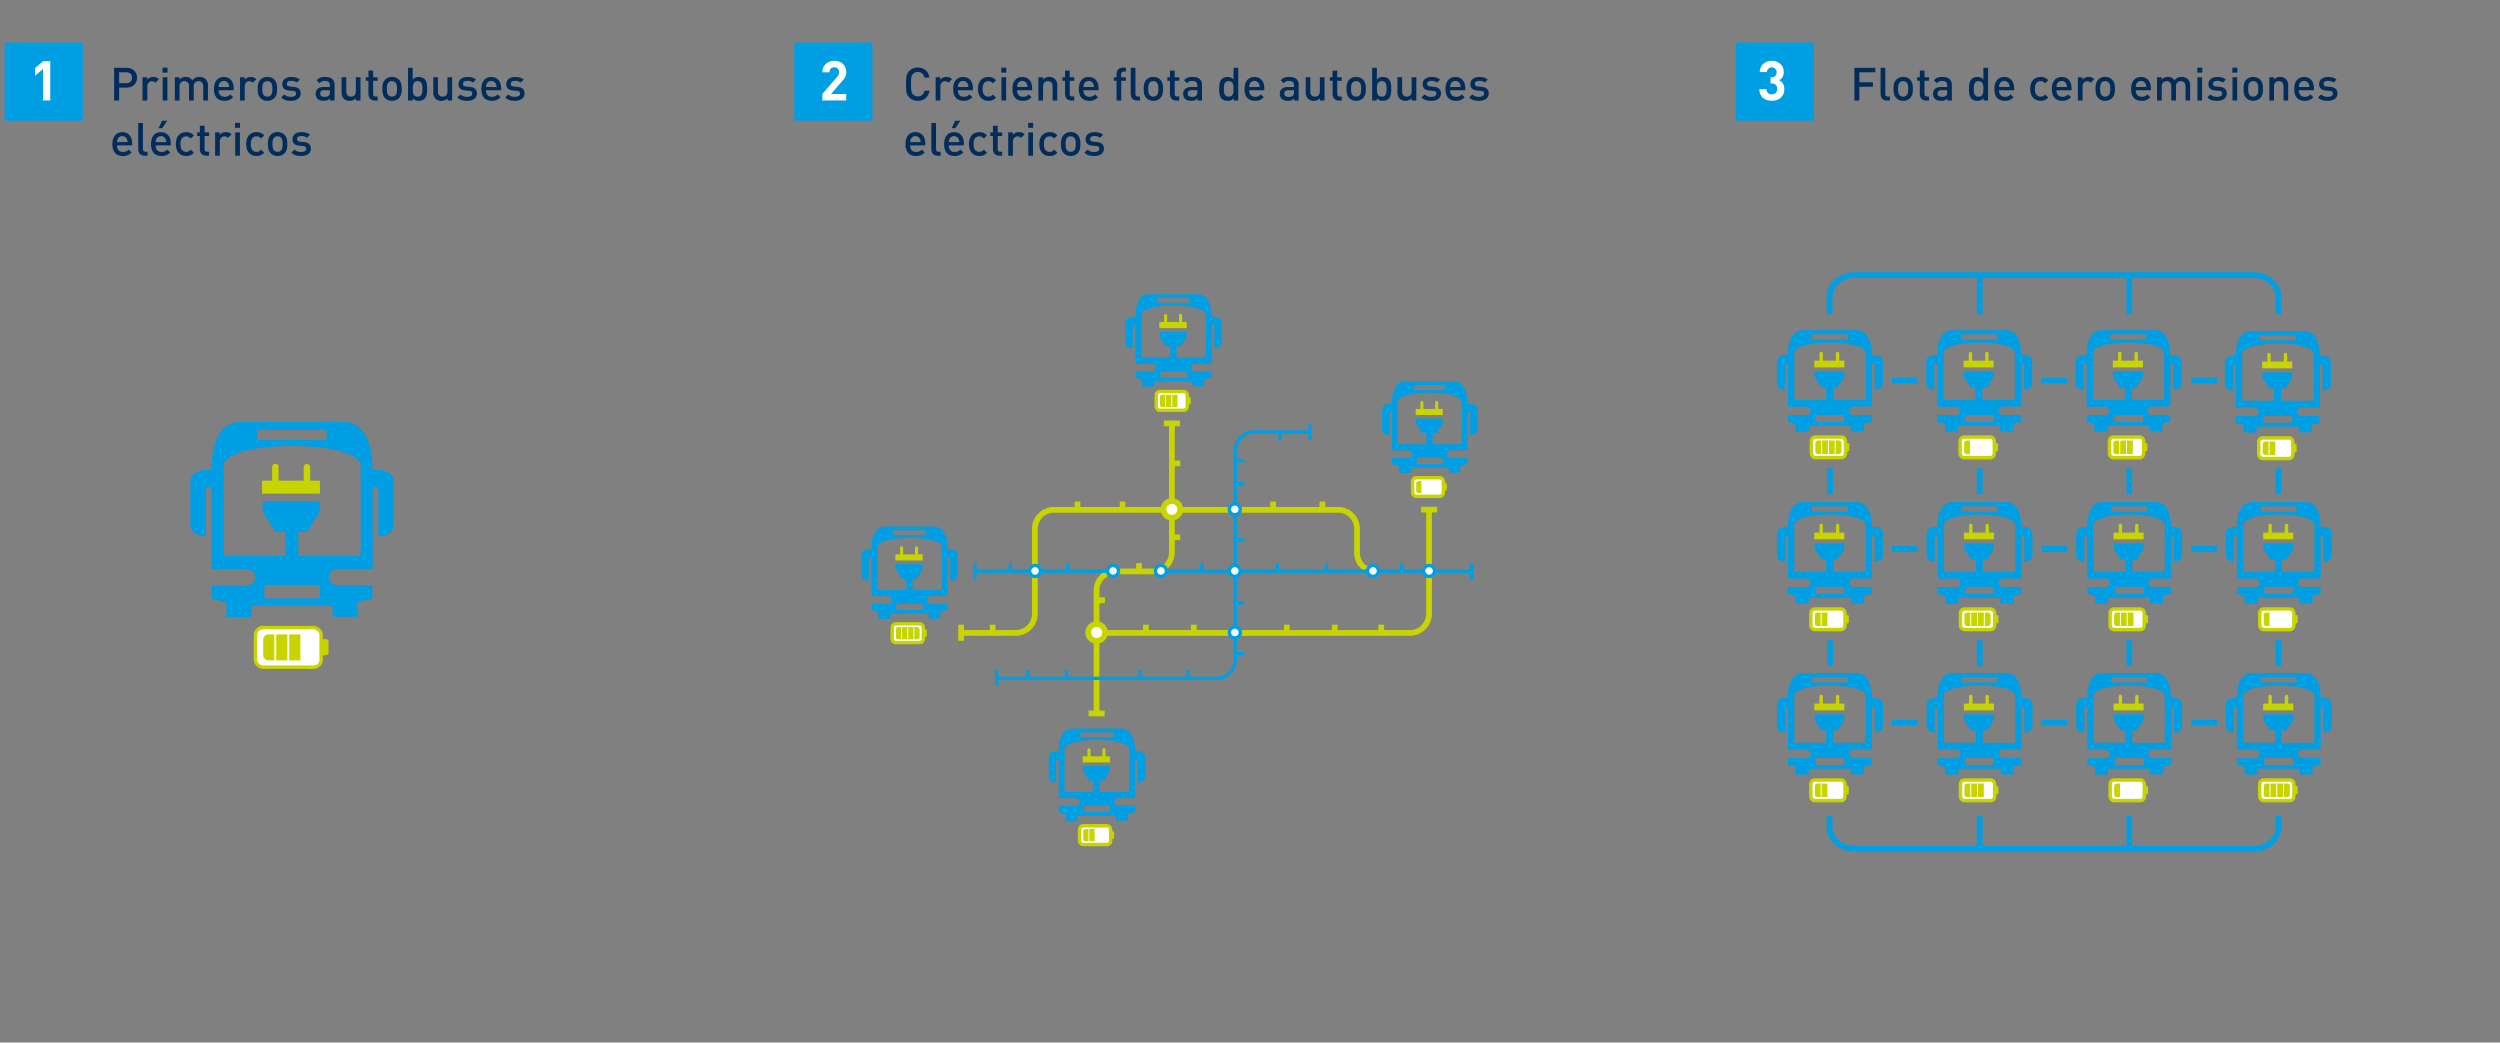 <?xml version="1.0" encoding="UTF-8"?>
<svg xmlns="http://www.w3.org/2000/svg" viewBox="0 0 2175 907">
  <rect x="0" y="0" width="2175" height="907" fill="#808080" stroke="none"/>
  <defs>
    <style>.ae26aee4-7557-4d29-90a2-2432717bdaa4,.b33b687f-6894-4f62-9425-6f5b7408f6eb,.bdd75016-0c44-4273-806b-f99962bedd23,.f5ac30fd-d882-4090-bb7a-42e265304c42,.f83c55e6-0c54-45c9-80b7-bc6d8cf20a71{fill:#fff;}.b33b687f-6894-4f62-9425-6f5b7408f6eb,.b473a323-4e2a-4264-b2df-3da792b54722,.f5ac30fd-d882-4090-bb7a-42e265304c42,.f83c55e6-0c54-45c9-80b7-bc6d8cf20a71{stroke:#c8d400;}.a1d59653-b463-4593-9ed6-d3a384bd2b05,.b473a323-4e2a-4264-b2df-3da792b54722,.bdd75016-0c44-4273-806b-f99962bedd23,.f5ac30fd-d882-4090-bb7a-42e265304c42,.f83c55e6-0c54-45c9-80b7-bc6d8cf20a71,.f8ef39a6-efdc-4ec9-bc20-6808d24fef8c{stroke-miterlimit:10;}.a1d59653-b463-4593-9ed6-d3a384bd2b05,.b473a323-4e2a-4264-b2df-3da792b54722,.f5ac30fd-d882-4090-bb7a-42e265304c42{stroke-width:5px;}.a1d59653-b463-4593-9ed6-d3a384bd2b05,.b473a323-4e2a-4264-b2df-3da792b54722,.f8ef39a6-efdc-4ec9-bc20-6808d24fef8c{fill:none;}.a1d59653-b463-4593-9ed6-d3a384bd2b05,.bdd75016-0c44-4273-806b-f99962bedd23,.f8ef39a6-efdc-4ec9-bc20-6808d24fef8c{stroke:#009ee2;}.b33b687f-6894-4f62-9425-6f5b7408f6eb,.bdd75016-0c44-4273-806b-f99962bedd23,.f83c55e6-0c54-45c9-80b7-bc6d8cf20a71,.f8ef39a6-efdc-4ec9-bc20-6808d24fef8c{stroke-width:3px;}.be2363e0-54b7-49f8-8f72-d1439387d40a{fill:#c8d400;}.b2335390-208b-44fc-ad81-4684c749f356{fill:#009ee2;}.af561cfe-b29d-4e44-be00-8cde140d3780{fill:#002d5b;}</style>
  </defs>
  <g id="b08eb312-6572-400f-9451-8ad47213c7b2" data-name="Busse">
    <line class="f5ac30fd-d882-4090-bb7a-42e265304c42" x1="1026.52" y1="368.35" x2="1012.54" y2="368.35"></line>
    <path class="b473a323-4e2a-4264-b2df-3da792b54722" d="M835.64,550.66h48A16.65,16.65,0,0,0,900.32,534V460.16a16.61,16.61,0,0,1,16.6-16.61h247.22A16.49,16.49,0,0,1,1180.63,460V481a16.15,16.15,0,0,0,16.15,16.15"></path>
    <path class="b473a323-4e2a-4264-b2df-3da792b54722" d="M954,621.11V513.78a16.67,16.67,0,0,1,16.68-16.67H1003a16.54,16.54,0,0,0,16.54-16.54V367"></path>
    <path class="f8ef39a6-efdc-4ec9-bc20-6808d24fef8c" d="M866.56,590.14h192A16.13,16.13,0,0,0,1074.67,574V392.41a16.59,16.59,0,0,1,16.59-16.59h47.32"></path>
    <path class="b473a323-4e2a-4264-b2df-3da792b54722" d="M954,550.66h272.59a16.7,16.7,0,0,0,16.7-16.7V443.55"></path>
    <line class="f8ef39a6-efdc-4ec9-bc20-6808d24fef8c" x1="967.75" y1="496.92" x2="848.1" y2="496.92"></line>
    <line class="f8ef39a6-efdc-4ec9-bc20-6808d24fef8c" x1="1280.84" y1="496.92" x2="1007.63" y2="496.92"></line>
    <line class="bdd75016-0c44-4273-806b-f99962bedd23" x1="848.1" y1="503.92" x2="848.1" y2="489.93"></line>
    <line class="bdd75016-0c44-4273-806b-f99962bedd23" x1="879.06" y1="497.3" x2="879.06" y2="489.93"></line>
    <line class="bdd75016-0c44-4273-806b-f99962bedd23" x1="929.06" y1="497.3" x2="929.06" y2="489.93"></line>
    <line class="f5ac30fd-d882-4090-bb7a-42e265304c42" x1="937.39" y1="443.73" x2="937.39" y2="436.36"></line>
    <line class="f5ac30fd-d882-4090-bb7a-42e265304c42" x1="976.67" y1="443.73" x2="976.67" y2="436.36"></line>
    <line class="bdd75016-0c44-4273-806b-f99962bedd23" x1="1045.72" y1="497.3" x2="1045.72" y2="489.93"></line>
    <line class="f5ac30fd-d882-4090-bb7a-42e265304c42" x1="990.96" y1="497.3" x2="990.96" y2="489.93"></line>
    <line class="bdd75016-0c44-4273-806b-f99962bedd23" x1="1111.2" y1="497.3" x2="1111.2" y2="489.93"></line>
    <line class="bdd75016-0c44-4273-806b-f99962bedd23" x1="1154.05" y1="497.3" x2="1154.05" y2="489.93"></line>
    <line class="f5ac30fd-d882-4090-bb7a-42e265304c42" x1="1107.62" y1="443.73" x2="1107.62" y2="436.36"></line>
    <line class="bdd75016-0c44-4273-806b-f99962bedd23" x1="1113.58" y1="383.02" x2="1113.58" y2="375.65"></line>
    <line class="f5ac30fd-d882-4090-bb7a-42e265304c42" x1="1150.48" y1="443.73" x2="1150.48" y2="436.36"></line>
    <line class="bdd75016-0c44-4273-806b-f99962bedd23" x1="1219.53" y1="497.3" x2="1219.53" y2="489.93"></line>
    <line class="f5ac30fd-d882-4090-bb7a-42e265304c42" x1="1119.53" y1="550.87" x2="1119.53" y2="543.5"></line>
    <line class="f5ac30fd-d882-4090-bb7a-42e265304c42" x1="1161.19" y1="550.87" x2="1161.19" y2="543.5"></line>
    <line class="f5ac30fd-d882-4090-bb7a-42e265304c42" x1="996.91" y1="550.87" x2="996.91" y2="543.5"></line>
    <line class="f5ac30fd-d882-4090-bb7a-42e265304c42" x1="1038.58" y1="550.87" x2="1038.58" y2="543.5"></line>
    <line class="bdd75016-0c44-4273-806b-f99962bedd23" x1="1075.37" y1="524.57" x2="1082.74" y2="524.57"></line>
    <line class="bdd75016-0c44-4273-806b-f99962bedd23" x1="1075.37" y1="568.61" x2="1082.74" y2="568.61"></line>
    <line class="bdd75016-0c44-4273-806b-f99962bedd23" x1="1075.37" y1="469.81" x2="1082.74" y2="469.81"></line>
    <line class="bdd75016-0c44-4273-806b-f99962bedd23" x1="1075.37" y1="421" x2="1082.74" y2="421"></line>
    <line class="bdd75016-0c44-4273-806b-f99962bedd23" x1="1075.37" y1="400.76" x2="1082.74" y2="400.76"></line>
    <line class="f5ac30fd-d882-4090-bb7a-42e265304c42" x1="1019.42" y1="467.43" x2="1026.79" y2="467.43"></line>
    <line class="f5ac30fd-d882-4090-bb7a-42e265304c42" x1="953.94" y1="522.19" x2="961.31" y2="522.19"></line>
    <line class="f5ac30fd-d882-4090-bb7a-42e265304c42" x1="1019.42" y1="403.14" x2="1026.79" y2="403.14"></line>
    <line class="bdd75016-0c44-4273-806b-f99962bedd23" x1="992.15" y1="590.16" x2="992.15" y2="582.79"></line>
    <line class="bdd75016-0c44-4273-806b-f99962bedd23" x1="1033.82" y1="590.16" x2="1033.82" y2="582.79"></line>
    <line class="bdd75016-0c44-4273-806b-f99962bedd23" x1="894.53" y1="590.16" x2="894.53" y2="582.79"></line>
    <line class="f5ac30fd-d882-4090-bb7a-42e265304c42" x1="863.58" y1="550.87" x2="863.58" y2="543.5"></line>
    <line class="bdd75016-0c44-4273-806b-f99962bedd23" x1="927.86" y1="590.16" x2="927.86" y2="582.79"></line>
    <line class="f5ac30fd-d882-4090-bb7a-42e265304c42" x1="1201.67" y1="550.87" x2="1201.67" y2="543.5"></line>
    <line class="bdd75016-0c44-4273-806b-f99962bedd23" x1="1280.24" y1="503.92" x2="1280.24" y2="489.93"></line>
    <line class="bdd75016-0c44-4273-806b-f99962bedd23" x1="1139.77" y1="382.49" x2="1139.77" y2="368.5"></line>
    <line class="f5ac30fd-d882-4090-bb7a-42e265304c42" x1="836.2" y1="557.49" x2="836.2" y2="543.5"></line>
    <line class="bdd75016-0c44-4273-806b-f99962bedd23" x1="867.15" y1="596.77" x2="867.15" y2="582.79"></line>
    <line class="f5ac30fd-d882-4090-bb7a-42e265304c42" x1="961.05" y1="620.73" x2="947.06" y2="620.73"></line>
    <line class="f5ac30fd-d882-4090-bb7a-42e265304c42" x1="1250.33" y1="443.35" x2="1236.34" y2="443.35"></line>
    <circle class="bdd75016-0c44-4273-806b-f99962bedd23" cx="1074.29" cy="496.71" r="4.76"></circle>
    <circle class="bdd75016-0c44-4273-806b-f99962bedd23" cx="1194.53" cy="496.71" r="4.76"></circle>
    <circle class="bdd75016-0c44-4273-806b-f99962bedd23" cx="1243.34" cy="496.71" r="4.76"></circle>
    <circle class="bdd75016-0c44-4273-806b-f99962bedd23" cx="900.48" cy="496.71" r="4.76"></circle>
    <circle class="bdd75016-0c44-4273-806b-f99962bedd23" cx="1074.29" cy="550.28" r="4.76"></circle>
    <path class="ae26aee4-7557-4d29-90a2-2432717bdaa4" d="M954.05,557.54a7.27,7.27,0,1,1,7.27-7.26A7.27,7.27,0,0,1,954.05,557.54Z"></path>
    <path class="be2363e0-54b7-49f8-8f72-d1439387d40a" d="M954.05,545.51a4.77,4.77,0,1,1-4.76,4.77,4.78,4.78,0,0,1,4.76-4.77m0-5a9.77,9.77,0,1,0,9.77,9.77,9.78,9.78,0,0,0-9.77-9.77Z"></path>
    <path class="ae26aee4-7557-4d29-90a2-2432717bdaa4" d="M1019.53,450.4a7.27,7.27,0,1,1,7.26-7.26A7.27,7.27,0,0,1,1019.53,450.4Z"></path>
    <path class="be2363e0-54b7-49f8-8f72-d1439387d40a" d="M1019.53,438.37a4.77,4.77,0,1,1-4.76,4.77,4.77,4.77,0,0,1,4.76-4.77m0-5a9.77,9.77,0,1,0,9.76,9.77,9.78,9.78,0,0,0-9.76-9.77Z"></path>
    <circle class="bdd75016-0c44-4273-806b-f99962bedd23" cx="1074.29" cy="443.14" r="4.76"></circle>
    <line class="f83c55e6-0c54-45c9-80b7-bc6d8cf20a71" x1="973.1" y1="496.71" x2="1005.24" y2="496.71"></line>
    <circle class="bdd75016-0c44-4273-806b-f99962bedd23" cx="968.34" cy="496.71" r="4.76"></circle>
    <circle class="bdd75016-0c44-4273-806b-f99962bedd23" cx="1010.01" cy="496.71" r="4.76"></circle>
    <path class="be2363e0-54b7-49f8-8f72-d1439387d40a" d="M965.63,658h-3.89V652.4a1.34,1.34,0,1,0-2.67,0V658H948.75V652.4a1.34,1.34,0,0,0-2.68,0V658h-4.13v5.34h23.81V658Z"></path>
    <path class="b2335390-208b-44fc-ad81-4684c749f356" d="M989.68,653.49h-2.31v-2.3s0-17.37-11.9-17.37H933.08c-11.9,0-11.9,17.37-11.9,17.37v2.3h-2.31s-6.44,0-6.44,5.23v17c0,5.22,6.44,5.22,6.44,5.22v-20.4h2.31v33.88h14.45a3.38,3.38,0,0,1,3.52,3.53,3.3,3.3,0,0,1-3.52,3.15H921.18v5.47l6.07,1.46v6.07h10.44v-4.61H971V714h10.08v-6.07l6.32-1.46V701H973a3.3,3.3,0,0,1-3.52-3.15A3.38,3.38,0,0,1,973,694.3h14.45V660.54h2.31v20.4s6.44,0,6.44-5.22v-17C996.24,653.49,989.68,653.49,989.68,653.49ZM940,637.1h28.42v4.13H940Zm25.75,69.35H942.92V701h22.83ZM982.51,689H956.88v-9.84h3.53l5.34-8.38v-4.25H942.19v4.25l5.34,8.38h3.89V689H926.16V651.91c0-10.93,56.35-10.93,56.35,0Z"></path>
    <path class="be2363e0-54b7-49f8-8f72-d1439387d40a" d="M969.3,724.15a.92.92,0,0,0-.92-.92h-3.92v6.56h3.92a.92.92,0,0,0,.92-.92Z"></path>
    <rect class="b33b687f-6894-4f62-9425-6f5b7408f6eb" x="939.24" y="718.45" width="27.03" height="16.31" rx="3.06"></rect>
    <path class="be2363e0-54b7-49f8-8f72-d1439387d40a" d="M947,721.24h-2.45a2.14,2.14,0,0,0-2.14,2.14v6.44a2.14,2.14,0,0,0,2.14,2.14H947Z"></path>
    <rect class="be2363e0-54b7-49f8-8f72-d1439387d40a" x="947.77" y="721.24" width="4.59" height="10.72"></rect>
    <path class="be2363e0-54b7-49f8-8f72-d1439387d40a" d="M802.62,482.27h-3.88v-5.59a1.34,1.34,0,1,0-2.68,0v5.59H785.74v-5.59a1.34,1.34,0,1,0-2.67,0v5.59h-4.13v5.34h23.8v-5.34Z"></path>
    <path class="b2335390-208b-44fc-ad81-4684c749f356" d="M826.67,477.77h-2.31v-2.3s0-17.37-11.9-17.37H770.07c-11.9,0-11.9,17.37-11.9,17.37v2.3h-2.31s-6.44,0-6.44,5.23v17c0,5.22,6.44,5.22,6.44,5.22v-20.4h2.31v33.89h14.45a3.37,3.37,0,0,1,3.52,3.52,3.31,3.31,0,0,1-3.52,3.16H758.17v5.46l6.07,1.46v6.07h10.45v-4.61H808v4.49h10.08v-6.07l6.31-1.46v-5.47H810a3.3,3.3,0,0,1-3.52-3.15,3.38,3.38,0,0,1,3.52-3.53h14.45V484.82h2.31v20.4s6.44,0,6.44-5.22V483C833.23,477.77,826.67,477.77,826.67,477.77ZM777,461.38h28.43v4.13H777Zm25.75,69.35H779.91v-5.47h22.83Zm16.76-17.49H793.88V503.4h3.52l5.34-8.38v-4.25H779.18V495l5.34,8.38h3.89v9.84H763.15V476.19c0-10.93,56.35-10.93,56.35,0Z"></path>
    <path class="be2363e0-54b7-49f8-8f72-d1439387d40a" d="M806.29,548.43a.92.92,0,0,0-.92-.92h-3.92v6.56h3.92a.92.92,0,0,0,.92-.92Z"></path>
    <rect class="b33b687f-6894-4f62-9425-6f5b7408f6eb" x="776.23" y="542.73" width="27.03" height="16.31" rx="3.06"></rect>
    <path class="be2363e0-54b7-49f8-8f72-d1439387d40a" d="M784,545.52h-2.45a2.15,2.15,0,0,0-2.15,2.15v6.43a2.14,2.14,0,0,0,2.15,2.14H784Z"></path>
    <path class="be2363e0-54b7-49f8-8f72-d1439387d40a" d="M795.48,556.24h2.45a2.14,2.14,0,0,0,2.15-2.14v-6.43a2.15,2.15,0,0,0-2.15-2.15h-2.45Z"></path>
    <rect class="be2363e0-54b7-49f8-8f72-d1439387d40a" x="784.76" y="545.52" width="4.59" height="10.72"></rect>
    <rect class="be2363e0-54b7-49f8-8f72-d1439387d40a" x="790.12" y="545.52" width="4.59" height="10.72"></rect>
    <path class="be2363e0-54b7-49f8-8f72-d1439387d40a" d="M1032.3,280.14h-3.89v-5.59a1.34,1.34,0,1,0-2.67,0v5.59h-10.32v-5.59a1.34,1.34,0,1,0-2.68,0v5.59h-4.13v5.34h23.81v-5.34Z"></path>
    <path class="b2335390-208b-44fc-ad81-4684c749f356" d="M1056.35,275.64H1054v-2.3s0-17.37-11.9-17.37H999.75c-11.9,0-11.9,17.37-11.9,17.37v2.3h-2.31s-6.44,0-6.44,5.23v17c0,5.22,6.44,5.22,6.44,5.22v-20.4h2.31v33.89h14.45a3.38,3.38,0,0,1,3.52,3.52,3.31,3.31,0,0,1-3.52,3.16H987.85v5.46l6.07,1.46v6.07h10.44v-4.61h33.28v4.49h10.08v-6.07l6.32-1.46v-5.47h-14.33a3.3,3.3,0,0,1-3.52-3.15,3.38,3.38,0,0,1,3.52-3.53h14.45V282.69h2.31v20.4s6.44,0,6.44-5.22v-17C1062.91,275.64,1056.35,275.64,1056.35,275.64Zm-49.68-16.39h28.42v4.13h-28.42Zm25.75,69.35h-22.83v-5.47h22.83Zm16.76-17.49h-25.63v-9.84h3.53l5.34-8.38v-4.25h-23.56v4.25l5.34,8.38h3.89v9.84H992.83V274.06c0-10.93,56.35-10.93,56.35,0Z"></path>
    <path class="be2363e0-54b7-49f8-8f72-d1439387d40a" d="M1036,346.3a.92.92,0,0,0-.92-.92h-3.92v6.56h3.92a.92.92,0,0,0,.92-.92Z"></path>
    <rect class="b33b687f-6894-4f62-9425-6f5b7408f6eb" x="1005.91" y="340.6" width="27.03" height="16.31" rx="3.06"></rect>
    <path class="be2363e0-54b7-49f8-8f72-d1439387d40a" d="M1013.68,343.39h-2.46a2.14,2.14,0,0,0-2.14,2.15V352a2.14,2.14,0,0,0,2.14,2.14h2.46Z"></path>
    <rect class="be2363e0-54b7-49f8-8f72-d1439387d40a" x="1014.44" y="343.39" width="4.59" height="10.72"></rect>
    <rect class="be2363e0-54b7-49f8-8f72-d1439387d40a" x="1019.8" y="343.39" width="4.59" height="10.72"></rect>
    <path class="be2363e0-54b7-49f8-8f72-d1439387d40a" d="M278.07,418.17h-8.22V406.36a2.83,2.83,0,0,0-5.65,0v11.81H242.37V406.36a2.82,2.82,0,1,0-5.64,0v11.81H228v11.3h50.32v-11.3Z"></path>
    <path class="b2335390-208b-44fc-ad81-4684c749f356" d="M328.91,408.67H324V403.8s0-36.72-25.16-36.72H209.25c-25.16,0-25.16,36.72-25.16,36.72v4.87h-4.88s-13.61,0-13.61,11.05v35.94c0,11,13.61,11,13.61,11V423.57h4.88v71.64h30.55a7.14,7.14,0,0,1,7.45,7.44c0,3.6-3.08,6.68-7.45,6.68H184.09v11.55L196.93,524V536.8H219v-9.75h70.35v9.5h21.32V523.71L324,520.63V509.07h-30.3c-4.37,0-7.45-3.08-7.45-6.67a7.15,7.15,0,0,1,7.45-7.45h30.56V423.57h4.87v43.14s13.61,0,13.61-11V419.72C342.77,408.67,328.91,408.67,328.91,408.67ZM223.89,374H284v8.73H223.89Zm54.43,146.62H230.05V509.07h48.27Zm35.44-37H259.58v-20.8H267l11.29-17.71v-9H228.51v9l11.3,17.71H248v20.8H194.61V405.34c0-23.11,119.15-23.11,119.15,0Z"></path>
    <path class="be2363e0-54b7-49f8-8f72-d1439387d40a" d="M285.82,558.05a1.94,1.94,0,0,0-1.94-1.94h-8.29V570h8.29a1.94,1.94,0,0,0,1.94-2Z"></path>
    <rect class="b33b687f-6894-4f62-9425-6f5b7408f6eb" x="222.27" y="545.99" width="57.14" height="34.47" rx="6.48"></rect>
    <path class="be2363e0-54b7-49f8-8f72-d1439387d40a" d="M238.69,551.9h-5.18a4.53,4.53,0,0,0-4.53,4.53V570a4.53,4.53,0,0,0,4.53,4.53h5.18Z"></path>
    <rect class="be2363e0-54b7-49f8-8f72-d1439387d40a" x="240.31" y="551.9" width="9.71" height="22.66"></rect>
    <rect class="be2363e0-54b7-49f8-8f72-d1439387d40a" x="251.64" y="551.9" width="9.71" height="22.66"></rect>
    <path class="be2363e0-54b7-49f8-8f72-d1439387d40a" d="M1734.33,313.78h-4.27v-6.14a1.47,1.47,0,1,0-2.94,0v6.14h-11.35v-6.14a1.47,1.47,0,1,0-2.94,0v6.14h-4.54v5.87h26.17v-5.87Z"></path>
    <path class="b2335390-208b-44fc-ad81-4684c749f356" d="M1760.76,308.84h-2.53V306.3s0-19.09-13.09-19.09h-46.59c-13.09,0-13.09,19.09-13.09,19.09v2.54h-2.54s-7.07,0-7.07,5.74v18.69c0,5.74,7.07,5.74,7.07,5.74V316.58h2.54v37.25h15.89a3.72,3.72,0,0,1,3.87,3.88,3.63,3.63,0,0,1-3.87,3.47h-15.89v6l6.68,1.6v6.67h11.48v-5.07h36.58v4.94h11.08v-6.68l7-1.6v-6h-15.76a3.63,3.63,0,0,1-3.87-3.47,3.71,3.71,0,0,1,3.87-3.87h15.89V316.58h2.54V339s7.07,0,7.07-5.74V314.58C1768,308.84,1760.76,308.84,1760.76,308.84Zm-54.6-18h31.24v4.54h-31.24Zm28.3,76.24h-25.1v-6h25.1Zm18.43-19.22h-28.18V337h3.88l5.87-9.21v-4.67h-25.9v4.67l5.87,9.21h4.28v10.82h-27.77V307.1c0-12,62-12,62,0Z"></path>
    <path class="be2363e0-54b7-49f8-8f72-d1439387d40a" d="M1738.36,386.51a1,1,0,0,0-1-1H1733v7.21h4.31a1,1,0,0,0,1-1Z"></path>
    <rect class="b33b687f-6894-4f62-9425-6f5b7408f6eb" x="1705.31" y="380.24" width="29.71" height="17.92" rx="3.37"></rect>
    <path class="be2363e0-54b7-49f8-8f72-d1439387d40a" d="M1713.85,383.31h-2.69a2.36,2.36,0,0,0-2.36,2.36v7.07a2.36,2.36,0,0,0,2.36,2.36h2.69Z"></path>
    <path class="be2363e0-54b7-49f8-8f72-d1439387d40a" d="M1255.1,355.76h-3.85v-5.53a1.33,1.33,0,1,0-2.65,0v5.53h-10.22v-5.53a1.33,1.33,0,1,0-2.65,0v5.53h-4.09v5.29h23.58v-5.29Z"></path>
    <path class="b2335390-208b-44fc-ad81-4684c749f356" d="M1278.92,351.31h-2.29V349s0-17.2-11.79-17.2h-42c-11.79,0-11.79,17.2-11.79,17.2v2.29h-2.28s-6.38,0-6.38,5.17v16.84c0,5.18,6.38,5.18,6.38,5.18V358.29h2.28v33.56h14.32a3.34,3.34,0,0,1,3.48,3.49,3.27,3.27,0,0,1-3.48,3.12h-14.32v5.42l6,1.44v6h10.34v-4.58h33v4.45h10v-6l6.26-1.44v-5.42h-14.19a3.27,3.27,0,0,1-3.49-3.12,3.34,3.34,0,0,1,3.49-3.49h14.31V358.29H1279V378.5s6.37,0,6.37-5.18V356.48C1285.41,351.31,1278.92,351.31,1278.92,351.31Zm-49.2-16.24h28.14v4.09h-28.14Zm25.5,68.69H1232.6v-5.42h22.62Zm16.6-17.32h-25.38v-9.75h3.49l5.29-8.3v-4.21h-23.34v4.21l5.29,8.3H1241v9.75h-25V349.75c0-10.83,55.82-10.83,55.82,0Z"></path>
    <path class="be2363e0-54b7-49f8-8f72-d1439387d40a" d="M1258.73,421.29a.91.91,0,0,0-.91-.91h-3.88v6.5h3.88a.92.92,0,0,0,.91-.92Z"></path>
    <rect class="b33b687f-6894-4f62-9425-6f5b7408f6eb" x="1228.96" y="415.64" width="26.77" height="16.15" rx="3.03"></rect>
    <path class="be2363e0-54b7-49f8-8f72-d1439387d40a" d="M1236.65,418.41h-2.42a2.12,2.12,0,0,0-2.13,2.12v6.37a2.12,2.12,0,0,0,2.13,2.12h2.42Z"></path>
    <path class="be2363e0-54b7-49f8-8f72-d1439387d40a" d="M1864.21,313.78h-4.27v-6.14a1.47,1.47,0,1,0-2.94,0v6.14h-11.35v-6.14a1.47,1.47,0,1,0-2.93,0v6.14h-4.54v5.87h26.17v-5.87Z"></path>
    <path class="b2335390-208b-44fc-ad81-4684c749f356" d="M1890.65,308.84h-2.54V306.3s0-19.09-13.08-19.09h-46.6c-13.08,0-13.08,19.09-13.08,19.09v2.54h-2.54s-7.08,0-7.08,5.74v18.69c0,5.74,7.08,5.74,7.08,5.74V316.58h2.54v37.25h15.88a3.73,3.73,0,0,1,3.88,3.88,3.64,3.64,0,0,1-3.88,3.47h-15.88v6l6.67,1.6v6.67h11.48v-5.07h36.59v4.94h11.08v-6.68l6.94-1.6v-6h-15.75a3.63,3.63,0,0,1-3.87-3.47,3.71,3.71,0,0,1,3.87-3.87h15.89V316.58h2.53V339s7.08,0,7.08-5.74V314.58C1897.86,308.84,1890.65,308.84,1890.65,308.84Zm-54.61-18h31.24v4.54H1836Zm28.31,76.24h-25.1v-6h25.1Zm18.42-19.22H1854.6V337h3.87l5.88-9.21v-4.67h-25.91v4.67l5.88,9.21h4.27v10.82h-27.77V307.1c0-12,62-12,62,0Z"></path>
    <path class="be2363e0-54b7-49f8-8f72-d1439387d40a" d="M1868.24,386.51a1,1,0,0,0-1-1h-4.31v7.21h4.31a1,1,0,0,0,1-1Z"></path>
    <rect class="b33b687f-6894-4f62-9425-6f5b7408f6eb" x="1835.2" y="380.24" width="29.71" height="17.92" rx="3.37"></rect>
    <path class="be2363e0-54b7-49f8-8f72-d1439387d40a" d="M1843.74,383.31h-2.69a2.36,2.36,0,0,0-2.36,2.36v7.07a2.36,2.36,0,0,0,2.36,2.36h2.69Z"></path>
    <rect class="be2363e0-54b7-49f8-8f72-d1439387d40a" x="1844.58" y="383.31" width="5.05" height="11.78"></rect>
    <rect class="be2363e0-54b7-49f8-8f72-d1439387d40a" x="1850.47" y="383.31" width="5.05" height="11.78"></rect>
    <path class="be2363e0-54b7-49f8-8f72-d1439387d40a" d="M1604.44,463.35h-4.27v-6.14a1.47,1.47,0,1,0-2.94,0v6.14h-11.35v-6.14a1.47,1.47,0,1,0-2.93,0v6.14h-4.54v5.88h26.17v-5.88Z"></path>
    <path class="b2335390-208b-44fc-ad81-4684c749f356" d="M1630.88,458.41h-2.54v-2.54s0-19.09-13.08-19.09h-46.6c-13.08,0-13.08,19.09-13.08,19.09v2.54H1553s-7.08,0-7.08,5.74v18.69c0,5.75,7.08,5.75,7.08,5.75V466.15h2.54v37.26h15.88a3.72,3.72,0,0,1,3.88,3.87,3.64,3.64,0,0,1-3.88,3.47h-15.88v6l6.67,1.6V525h11.48V520h36.59v4.94h11.08v-6.67l6.94-1.61v-6h-15.75a3.64,3.64,0,0,1-3.87-3.48,3.71,3.71,0,0,1,3.87-3.87h15.89V466.15H1631v22.44s7.08,0,7.08-5.75V464.15C1638.09,458.41,1630.88,458.41,1630.88,458.41Zm-54.61-18h31.24v4.54h-31.24Zm28.31,76.23h-25.1v-6h25.1ZM1623,497.4h-28.17V486.58h3.87l5.88-9.21V472.7h-25.91v4.67l5.88,9.21h4.27V497.4h-27.77V456.67c0-12,62-12,62,0Z"></path>
    <path class="be2363e0-54b7-49f8-8f72-d1439387d40a" d="M1608.47,536.08a1,1,0,0,0-1-1h-4.31v7.21h4.31a1,1,0,0,0,1-1Z"></path>
    <rect class="b33b687f-6894-4f62-9425-6f5b7408f6eb" x="1575.43" y="529.81" width="29.71" height="17.92" rx="3.37"></rect>
    <path class="be2363e0-54b7-49f8-8f72-d1439387d40a" d="M1584,532.88h-2.69a2.36,2.36,0,0,0-2.36,2.36v7.07a2.36,2.36,0,0,0,2.36,2.36H1584Z"></path>
    <rect class="be2363e0-54b7-49f8-8f72-d1439387d40a" x="1584.81" y="532.88" width="5.05" height="11.78"></rect>
    <path class="be2363e0-54b7-49f8-8f72-d1439387d40a" d="M1734.61,463.35h-4.27v-6.14a1.47,1.47,0,1,0-2.94,0v6.14h-11.35v-6.14a1.47,1.47,0,1,0-2.93,0v6.14h-4.54v5.88h26.17v-5.88Z"></path>
    <path class="b2335390-208b-44fc-ad81-4684c749f356" d="M1761.05,458.41h-2.54v-2.54s0-19.09-13.08-19.09h-46.6c-13.08,0-13.08,19.09-13.08,19.09v2.54h-2.54s-7.08,0-7.08,5.74v18.69c0,5.75,7.08,5.75,7.08,5.75V466.15h2.54v37.26h15.88a3.72,3.72,0,0,1,3.88,3.87,3.64,3.64,0,0,1-3.88,3.47h-15.88v6l6.67,1.6V525h11.48V520h36.59v4.94h11.08v-6.67l6.94-1.61v-6h-15.75a3.64,3.64,0,0,1-3.87-3.48,3.71,3.71,0,0,1,3.87-3.87h15.89V466.15h2.53v22.44s7.08,0,7.08-5.75V464.15C1768.26,458.41,1761.05,458.41,1761.05,458.41Zm-54.61-18h31.24v4.54h-31.24Zm28.31,76.23h-25.1v-6h25.1Zm18.42-19.22H1725V486.58h3.87l5.88-9.21V472.7h-25.91v4.67l5.88,9.21H1719V497.4h-27.77V456.67c0-12,62-12,62,0Z"></path>
    <path class="be2363e0-54b7-49f8-8f72-d1439387d40a" d="M1738.64,536.08a1,1,0,0,0-1-1h-4.31v7.21h4.31a1,1,0,0,0,1-1Z"></path>
    <rect class="b33b687f-6894-4f62-9425-6f5b7408f6eb" x="1705.6" y="529.81" width="29.71" height="17.92" rx="3.37"></rect>
    <path class="be2363e0-54b7-49f8-8f72-d1439387d40a" d="M1714.14,532.88h-2.69a2.36,2.36,0,0,0-2.36,2.36v7.07a2.36,2.36,0,0,0,2.36,2.36h2.69Z"></path>
    <path class="be2363e0-54b7-49f8-8f72-d1439387d40a" d="M1726.76,544.67h2.7a2.36,2.36,0,0,0,2.35-2.36v-7.07a2.36,2.36,0,0,0-2.35-2.36h-2.7Z"></path>
    <rect class="be2363e0-54b7-49f8-8f72-d1439387d40a" x="1714.98" y="532.88" width="5.05" height="11.78"></rect>
    <rect class="be2363e0-54b7-49f8-8f72-d1439387d40a" x="1720.87" y="532.88" width="5.05" height="11.78"></rect>
    <path class="be2363e0-54b7-49f8-8f72-d1439387d40a" d="M1864.78,463.35h-4.27v-6.14a1.47,1.47,0,0,0-2.94,0v6.14h-11.35v-6.14a1.47,1.47,0,1,0-2.93,0v6.14h-4.54v5.88h26.17v-5.88Z"></path>
    <path class="b2335390-208b-44fc-ad81-4684c749f356" d="M1891.22,458.41h-2.54v-2.54s0-19.09-13.08-19.09H1829c-13.08,0-13.08,19.09-13.08,19.09v2.54h-2.54s-7.08,0-7.08,5.74v18.69c0,5.75,7.08,5.75,7.08,5.75V466.15h2.54v37.26h15.88a3.72,3.72,0,0,1,3.88,3.87,3.64,3.64,0,0,1-3.88,3.47h-15.88v6l6.67,1.6V525h11.48V520h36.59v4.94h11.08v-6.67l6.94-1.61v-6h-15.75a3.64,3.64,0,0,1-3.87-3.48,3.71,3.71,0,0,1,3.87-3.87h15.89V466.15h2.53v22.44s7.08,0,7.08-5.75V464.15C1898.43,458.41,1891.22,458.41,1891.22,458.41Zm-54.61-18h31.24v4.54h-31.24Zm28.31,76.23h-25.1v-6h25.1Zm18.42-19.22h-28.17V486.58H1859l5.88-9.21V472.7H1839v4.67l5.88,9.21h4.27V497.4h-27.77V456.67c0-12,61.95-12,61.95,0Z"></path>
    <path class="be2363e0-54b7-49f8-8f72-d1439387d40a" d="M1868.81,536.08a1,1,0,0,0-1-1h-4.31v7.21h4.31a1,1,0,0,0,1-1Z"></path>
    <rect class="b33b687f-6894-4f62-9425-6f5b7408f6eb" x="1835.77" y="529.81" width="29.71" height="17.92" rx="3.37"></rect>
    <path class="be2363e0-54b7-49f8-8f72-d1439387d40a" d="M1844.31,532.88h-2.69a2.36,2.36,0,0,0-2.36,2.36v7.07a2.36,2.36,0,0,0,2.36,2.36h2.69Z"></path>
    <rect class="be2363e0-54b7-49f8-8f72-d1439387d40a" x="1845.15" y="532.88" width="5.05" height="11.78"></rect>
    <rect class="be2363e0-54b7-49f8-8f72-d1439387d40a" x="1851.04" y="532.88" width="5.05" height="11.78"></rect>
    <path class="be2363e0-54b7-49f8-8f72-d1439387d40a" d="M1995,463.35h-4.27v-6.14a1.47,1.47,0,0,0-2.94,0v6.14h-11.35v-6.14a1.47,1.47,0,1,0-2.93,0v6.14h-4.54v5.88h26.17v-5.88Z"></path>
    <path class="b2335390-208b-44fc-ad81-4684c749f356" d="M2021.39,458.41h-2.54v-2.54s0-19.09-13.08-19.09h-46.6c-13.08,0-13.08,19.09-13.08,19.09v2.54h-2.54s-7.08,0-7.08,5.74v18.69c0,5.75,7.08,5.75,7.08,5.75V466.15h2.54v37.26H1962a3.72,3.72,0,0,1,3.88,3.87,3.64,3.64,0,0,1-3.88,3.47h-15.88v6l6.67,1.6V525h11.48V520h36.59v4.94h11.08v-6.67l6.94-1.61v-6H2003.1a3.64,3.64,0,0,1-3.87-3.48,3.71,3.71,0,0,1,3.87-3.87H2019V466.15h2.53v22.44s7.08,0,7.08-5.75V464.15C2028.6,458.41,2021.39,458.41,2021.39,458.41Zm-54.61-18H1998v4.54h-31.24Zm28.31,76.23H1970v-6h25.1Zm18.42-19.22h-28.17V486.58h3.87l5.88-9.21V472.7h-25.91v4.67l5.88,9.21h4.27V497.4h-27.77V456.67c0-12,62-12,62,0Z"></path>
    <path class="be2363e0-54b7-49f8-8f72-d1439387d40a" d="M1999,536.08a1,1,0,0,0-1-1h-4.31v7.21H1998a1,1,0,0,0,1-1Z"></path>
    <rect class="b33b687f-6894-4f62-9425-6f5b7408f6eb" x="1965.94" y="529.81" width="29.71" height="17.92" rx="3.37"></rect>
    <path class="be2363e0-54b7-49f8-8f72-d1439387d40a" d="M1974.48,532.88h-2.69a2.36,2.36,0,0,0-2.36,2.36v7.07a2.36,2.36,0,0,0,2.36,2.36h2.69Z"></path>
    <path class="be2363e0-54b7-49f8-8f72-d1439387d40a" d="M1604.44,612.15h-4.27V606a1.47,1.47,0,0,0-2.94,0v6.14h-11.35V606a1.47,1.47,0,1,0-2.93,0v6.14h-4.54V618h26.17v-5.87Z"></path>
    <path class="b2335390-208b-44fc-ad81-4684c749f356" d="M1630.88,607.21h-2.54v-2.54s0-19.09-13.08-19.09h-46.6c-13.08,0-13.08,19.09-13.08,19.09v2.54H1553s-7.08,0-7.08,5.74v18.69c0,5.74,7.08,5.74,7.08,5.74V615h2.54V652.2h15.88a3.72,3.72,0,0,1,3.88,3.87,3.65,3.65,0,0,1-3.88,3.48h-15.88v6l6.67,1.61v6.67h11.48v-5.07h36.59v4.94h11.08V667l6.94-1.6v-6h-15.75a3.63,3.63,0,0,1-3.87-3.47,3.71,3.71,0,0,1,3.87-3.87h15.89V615H1631v22.43s7.08,0,7.08-5.74V613C1638.09,607.21,1630.88,607.21,1630.88,607.21Zm-54.61-18h31.24v4.54h-31.24Zm28.31,76.24h-25.1v-6h25.1ZM1623,646.19h-28.17V635.38h3.87l5.88-9.21v-4.68h-25.91v4.68l5.88,9.21h4.27v10.81h-27.77V605.47c0-12,62-12,62,0Z"></path>
    <path class="be2363e0-54b7-49f8-8f72-d1439387d40a" d="M1608.47,684.88a1,1,0,0,0-1-1h-4.31v7.21h4.31a1,1,0,0,0,1-1Z"></path>
    <rect class="b33b687f-6894-4f62-9425-6f5b7408f6eb" x="1575.43" y="678.61" width="29.71" height="17.92" rx="3.37"></rect>
    <path class="be2363e0-54b7-49f8-8f72-d1439387d40a" d="M1584,681.68h-2.69a2.36,2.36,0,0,0-2.36,2.36v7.07a2.36,2.36,0,0,0,2.36,2.35H1584Z"></path>
    <rect class="be2363e0-54b7-49f8-8f72-d1439387d40a" x="1584.81" y="681.68" width="5.05" height="11.78"></rect>
    <path class="be2363e0-54b7-49f8-8f72-d1439387d40a" d="M1734.61,612.15h-4.27V606a1.47,1.47,0,1,0-2.94,0v6.14h-11.35V606a1.47,1.47,0,1,0-2.93,0v6.14h-4.54V618h26.17v-5.87Z"></path>
    <path class="b2335390-208b-44fc-ad81-4684c749f356" d="M1761.05,607.21h-2.54v-2.54s0-19.09-13.08-19.09h-46.6c-13.08,0-13.08,19.09-13.08,19.09v2.54h-2.54s-7.08,0-7.08,5.74v18.69c0,5.74,7.08,5.74,7.08,5.74V615h2.54V652.2h15.88a3.72,3.72,0,0,1,3.88,3.87,3.65,3.65,0,0,1-3.88,3.48h-15.88v6l6.67,1.61v6.67h11.48v-5.07h36.59v4.94h11.08V667l6.94-1.6v-6h-15.75a3.63,3.63,0,0,1-3.87-3.47,3.71,3.71,0,0,1,3.87-3.87h15.89V615h2.53v22.43s7.08,0,7.08-5.74V613C1768.26,607.21,1761.05,607.21,1761.05,607.21Zm-54.61-18h31.24v4.54h-31.24Zm28.31,76.24h-25.1v-6h25.1Zm18.42-19.23H1725V635.38h3.87l5.88-9.21v-4.68h-25.91v4.68l5.88,9.21H1719v10.81h-27.77V605.47c0-12,62-12,62,0Z"></path>
    <path class="be2363e0-54b7-49f8-8f72-d1439387d40a" d="M1738.64,684.88a1,1,0,0,0-1-1h-4.31v7.21h4.31a1,1,0,0,0,1-1Z"></path>
    <rect class="b33b687f-6894-4f62-9425-6f5b7408f6eb" x="1705.6" y="678.61" width="29.71" height="17.92" rx="3.37"></rect>
    <path class="be2363e0-54b7-49f8-8f72-d1439387d40a" d="M1714.14,681.68h-2.69a2.36,2.36,0,0,0-2.36,2.36v7.07a2.36,2.36,0,0,0,2.36,2.35h2.69Z"></path>
    <rect class="be2363e0-54b7-49f8-8f72-d1439387d40a" x="1714.98" y="681.68" width="5.05" height="11.78"></rect>
    <rect class="be2363e0-54b7-49f8-8f72-d1439387d40a" x="1720.87" y="681.68" width="5.05" height="11.78"></rect>
    <path class="be2363e0-54b7-49f8-8f72-d1439387d40a" d="M1995,612.15h-4.27V606a1.47,1.47,0,0,0-2.94,0v6.14h-11.35V606a1.47,1.47,0,1,0-2.93,0v6.14h-4.54V618h26.17v-5.87Z"></path>
    <path class="b2335390-208b-44fc-ad81-4684c749f356" d="M2021.39,607.21h-2.54v-2.54s0-19.09-13.08-19.09h-46.6c-13.08,0-13.08,19.09-13.08,19.09v2.54h-2.54s-7.08,0-7.08,5.74v18.69c0,5.74,7.08,5.74,7.08,5.74V615h2.54V652.2H1962a3.72,3.72,0,0,1,3.88,3.87,3.65,3.65,0,0,1-3.88,3.48h-15.88v6l6.67,1.61v6.67h11.48v-5.07h36.59v4.94h11.08V667l6.94-1.6v-6H2003.1a3.63,3.63,0,0,1-3.87-3.47,3.71,3.71,0,0,1,3.87-3.87H2019V615h2.53v22.43s7.08,0,7.08-5.74V613C2028.6,607.21,2021.39,607.21,2021.39,607.21Zm-54.61-18H1998v4.54h-31.24Zm28.31,76.24H1970v-6h25.1Zm18.42-19.23h-28.17V635.38h3.87l5.88-9.21v-4.68h-25.91v4.68l5.88,9.21h4.27v10.81h-27.77V605.47c0-12,62-12,62,0Z"></path>
    <path class="be2363e0-54b7-49f8-8f72-d1439387d40a" d="M1999,684.88a1,1,0,0,0-1-1h-4.31v7.21H1998a1,1,0,0,0,1-1Z"></path>
    <rect class="b33b687f-6894-4f62-9425-6f5b7408f6eb" x="1965.94" y="678.61" width="29.71" height="17.92" rx="3.37"></rect>
    <path class="be2363e0-54b7-49f8-8f72-d1439387d40a" d="M1974.48,681.68h-2.69a2.36,2.36,0,0,0-2.36,2.36v7.07a2.36,2.36,0,0,0,2.36,2.35h2.69Z"></path>
    <path class="be2363e0-54b7-49f8-8f72-d1439387d40a" d="M1987.1,693.46h2.7a2.35,2.35,0,0,0,2.35-2.35V684a2.35,2.35,0,0,0-2.35-2.36h-2.7Z"></path>
    <rect class="be2363e0-54b7-49f8-8f72-d1439387d40a" x="1975.32" y="681.68" width="5.05" height="11.78"></rect>
    <rect class="be2363e0-54b7-49f8-8f72-d1439387d40a" x="1981.21" y="681.68" width="5.05" height="11.78"></rect>
    <path class="be2363e0-54b7-49f8-8f72-d1439387d40a" d="M1994.1,314.55h-4.27v-6.14a1.47,1.47,0,1,0-2.94,0v6.14h-11.35v-6.14a1.47,1.47,0,1,0-2.94,0v6.14h-4.54v5.88h26.17v-5.88Z"></path>
    <path class="b2335390-208b-44fc-ad81-4684c749f356" d="M2020.53,309.61H2018v-2.53s0-19.1-13.09-19.1h-46.59c-13.09,0-13.09,19.1-13.09,19.1v2.53h-2.54s-7.07,0-7.07,5.75v18.69c0,5.74,7.07,5.74,7.07,5.74V317.36h2.54v37.25h15.89a3.71,3.71,0,0,1,3.87,3.87,3.63,3.63,0,0,1-3.87,3.47h-15.89v6l6.68,1.6v6.68h11.48v-5.07H2000v4.94h11.08v-6.68l7-1.6v-6h-15.76a3.63,3.63,0,0,1-3.87-3.47,3.71,3.71,0,0,1,3.87-3.87h15.89V317.36h2.54v22.43s7.07,0,7.07-5.74V315.36C2027.74,309.61,2020.53,309.61,2020.53,309.61Zm-54.6-18h31.24v4.54h-31.24Zm28.3,76.24h-25.1v-6h25.1Zm18.43-19.23h-28.18V337.79h3.88l5.87-9.22V323.9h-25.9v4.67l5.87,9.22h4.28V348.6h-27.77V307.88c0-12,62-12,62,0Z"></path>
    <path class="be2363e0-54b7-49f8-8f72-d1439387d40a" d="M1998.13,387.29a1,1,0,0,0-1-1h-4.31v7.21h4.31a1,1,0,0,0,1-1Z"></path>
    <rect class="b33b687f-6894-4f62-9425-6f5b7408f6eb" x="1965.08" y="381.02" width="29.71" height="17.92" rx="3.37"></rect>
    <path class="be2363e0-54b7-49f8-8f72-d1439387d40a" d="M1973.62,384.09h-2.69a2.36,2.36,0,0,0-2.36,2.35v7.08a2.36,2.36,0,0,0,2.36,2.35h2.69Z"></path>
    <rect class="be2363e0-54b7-49f8-8f72-d1439387d40a" x="1974.47" y="384.09" width="5.05" height="11.78"></rect>
    <path class="a1d59653-b463-4593-9ed6-d3a384bd2b05" d="M1982.3,273.4V258.3c0-10.5-9.7-19-21.67-19H1613.38c-12,0-21.67,8.5-21.67,19v15.1"></path>
    <path class="a1d59653-b463-4593-9ed6-d3a384bd2b05" d="M1591.71,709.71v9.67c0,10.5,9.7,19,21.67,19h347.25c12,0,21.67-8.5,21.67-19v-9.67"></path>
    <line class="a1d59653-b463-4593-9ed6-d3a384bd2b05" x1="1722.3" y1="709.71" x2="1722.3" y2="738.38"></line>
    <line class="a1d59653-b463-4593-9ed6-d3a384bd2b05" x1="1852.49" y1="709.71" x2="1852.49" y2="738.38"></line>
    <line class="a1d59653-b463-4593-9ed6-d3a384bd2b05" x1="1722.3" y1="239.3" x2="1722.3" y2="273.4"></line>
    <line class="a1d59653-b463-4593-9ed6-d3a384bd2b05" x1="1852.49" y1="239.3" x2="1852.49" y2="273.4"></line>
    <line class="a1d59653-b463-4593-9ed6-d3a384bd2b05" x1="1722.3" y1="407.47" x2="1722.3" y2="429.94"></line>
    <line class="a1d59653-b463-4593-9ed6-d3a384bd2b05" x1="1592.1" y1="407.47" x2="1592.1" y2="429.94"></line>
    <line class="a1d59653-b463-4593-9ed6-d3a384bd2b05" x1="1852.49" y1="407.47" x2="1852.49" y2="429.94"></line>
    <line class="a1d59653-b463-4593-9ed6-d3a384bd2b05" x1="1982.3" y1="407.47" x2="1982.3" y2="429.94"></line>
    <line class="a1d59653-b463-4593-9ed6-d3a384bd2b05" x1="1722.3" y1="557.04" x2="1722.3" y2="579.51"></line>
    <line class="a1d59653-b463-4593-9ed6-d3a384bd2b05" x1="1668.44" y1="628.72" x2="1645.96" y2="628.72"></line>
    <line class="a1d59653-b463-4593-9ed6-d3a384bd2b05" x1="1798.63" y1="628.72" x2="1776.16" y2="628.72"></line>
    <line class="a1d59653-b463-4593-9ed6-d3a384bd2b05" x1="1928.83" y1="628.72" x2="1906.35" y2="628.72"></line>
    <line class="a1d59653-b463-4593-9ed6-d3a384bd2b05" x1="1668.44" y1="477.6" x2="1645.96" y2="477.6"></line>
    <line class="a1d59653-b463-4593-9ed6-d3a384bd2b05" x1="1798.63" y1="477.6" x2="1776.16" y2="477.6"></line>
    <line class="a1d59653-b463-4593-9ed6-d3a384bd2b05" x1="1928.83" y1="477.6" x2="1906.35" y2="477.6"></line>
    <line class="a1d59653-b463-4593-9ed6-d3a384bd2b05" x1="1668.44" y1="331.13" x2="1645.96" y2="331.13"></line>
    <line class="a1d59653-b463-4593-9ed6-d3a384bd2b05" x1="1798.63" y1="331.13" x2="1776.16" y2="331.13"></line>
    <line class="a1d59653-b463-4593-9ed6-d3a384bd2b05" x1="1928.83" y1="331.13" x2="1906.35" y2="331.13"></line>
    <line class="a1d59653-b463-4593-9ed6-d3a384bd2b05" x1="1592.1" y1="557.04" x2="1592.1" y2="579.51"></line>
    <line class="a1d59653-b463-4593-9ed6-d3a384bd2b05" x1="1852.49" y1="557.04" x2="1852.49" y2="579.51"></line>
    <line class="a1d59653-b463-4593-9ed6-d3a384bd2b05" x1="1982.3" y1="557.04" x2="1982.3" y2="579.51"></line>
    <path class="be2363e0-54b7-49f8-8f72-d1439387d40a" d="M1864.78,612.15h-4.27V606a1.47,1.47,0,0,0-2.94,0v6.14h-11.35V606a1.47,1.47,0,1,0-2.93,0v6.14h-4.54V618h26.17v-5.87Z"></path>
    <path class="b2335390-208b-44fc-ad81-4684c749f356" d="M1891.22,607.21h-2.54v-2.54s0-19.09-13.08-19.09H1829c-13.08,0-13.08,19.09-13.08,19.09v2.54h-2.54s-7.08,0-7.08,5.74v18.69c0,5.74,7.08,5.74,7.08,5.74V615h2.54V652.2h15.88a3.72,3.72,0,0,1,3.88,3.87,3.65,3.65,0,0,1-3.88,3.48h-15.88v6l6.67,1.61v6.67h11.48v-5.07h36.59v4.94h11.08V667l6.94-1.6v-6h-15.75a3.63,3.63,0,0,1-3.87-3.47,3.71,3.71,0,0,1,3.87-3.87h15.89V615h2.53v22.43s7.08,0,7.08-5.74V613C1898.43,607.21,1891.22,607.21,1891.22,607.21Zm-54.61-18h31.24v4.54h-31.24Zm28.31,76.24h-25.1v-6h25.1Zm18.42-19.23h-28.17V635.38H1859l5.88-9.21v-4.68H1839v4.68l5.88,9.21h4.27v10.81h-27.77V605.47c0-12,61.95-12,61.95,0Z"></path>
    <path class="be2363e0-54b7-49f8-8f72-d1439387d40a" d="M1868.89,684.88a1,1,0,0,0-1-1h-4.31v7.21h4.31a1,1,0,0,0,1-1Z"></path>
    <rect class="b33b687f-6894-4f62-9425-6f5b7408f6eb" x="1835.85" y="678.61" width="29.71" height="17.92" rx="3.37"></rect>
    <path class="be2363e0-54b7-49f8-8f72-d1439387d40a" d="M1844.39,681.68h-2.69a2.36,2.36,0,0,0-2.36,2.36v7.07a2.36,2.36,0,0,0,2.36,2.35h2.69Z"></path>
    <path class="be2363e0-54b7-49f8-8f72-d1439387d40a" d="M1604.44,313.78h-4.27v-6.14a1.47,1.47,0,1,0-2.94,0v6.14h-11.35v-6.14a1.47,1.47,0,1,0-2.93,0v6.14h-4.54v5.87h26.17v-5.87Z"></path>
    <path class="b2335390-208b-44fc-ad81-4684c749f356" d="M1630.88,308.84h-2.54V306.3s0-19.09-13.08-19.09h-46.6c-13.08,0-13.08,19.09-13.08,19.09v2.54H1553s-7.08,0-7.08,5.74v18.69C1546,339,1553,339,1553,339V316.58h2.54v37.25h15.88a3.73,3.73,0,0,1,3.88,3.88,3.64,3.64,0,0,1-3.88,3.47h-15.88v6l6.67,1.6v6.67h11.48v-5.07h36.59v4.94h11.08v-6.68l6.94-1.6v-6h-15.75a3.63,3.63,0,0,1-3.87-3.47,3.71,3.71,0,0,1,3.87-3.87h15.89V316.58H1631V339s7.08,0,7.08-5.74V314.58C1638.09,308.84,1630.88,308.84,1630.88,308.84Zm-54.61-18h31.24v4.54h-31.24Zm28.31,76.24h-25.1v-6h25.1ZM1623,347.83h-28.17V337h3.87l5.88-9.21v-4.67h-25.91v4.67l5.88,9.21h4.27v10.82h-27.77V307.1c0-12,62-12,62,0Z"></path>
    <path class="be2363e0-54b7-49f8-8f72-d1439387d40a" d="M1608.91,386.45a1,1,0,0,0-1-1h-4.31v7.21h4.31a1,1,0,0,0,1-1Z"></path>
    <rect class="b33b687f-6894-4f62-9425-6f5b7408f6eb" x="1575.87" y="380.18" width="29.71" height="17.92" rx="3.37"></rect>
    <path class="be2363e0-54b7-49f8-8f72-d1439387d40a" d="M1584.41,383.25h-2.69a2.36,2.36,0,0,0-2.36,2.36v7.07a2.36,2.36,0,0,0,2.36,2.36h2.69Z"></path>
    <path class="be2363e0-54b7-49f8-8f72-d1439387d40a" d="M1597,395h2.7a2.36,2.36,0,0,0,2.36-2.36v-7.07a2.36,2.36,0,0,0-2.36-2.36H1597Z"></path>
    <rect class="be2363e0-54b7-49f8-8f72-d1439387d40a" x="1585.25" y="383.25" width="5.05" height="11.78"></rect>
    <rect class="be2363e0-54b7-49f8-8f72-d1439387d40a" x="1591.14" y="383.25" width="5.05" height="11.78"></rect>
  </g>
  <g id="b208ead3-b309-471b-9d1f-93cb2c27d867" data-name="ES links">
    <rect class="b2335390-208b-44fc-ad81-4684c749f356" x="4" y="37" width="68" height="68"></rect>
    <path class="ae26aee4-7557-4d29-90a2-2432717bdaa4" d="M37.49,87.4V59.94l-7,6V59.27l7-6.05h6.24V87.4Z"></path>
    <rect class="b2335390-208b-44fc-ad81-4684c749f356" x="691" y="37" width="68" height="68"></rect>
    <path class="ae26aee4-7557-4d29-90a2-2432717bdaa4" d="M715.42,87.4V81.78L728.19,67A5.88,5.88,0,0,0,730,62.82c0-2.55-1.48-4.28-4.12-4.28-2.07,0-4.18,1.06-4.18,4.37h-6.24c0-6.24,4.56-10,10.42-10,6,0,10.36,3.79,10.36,9.94,0,3.31-1.29,5.08-3.64,7.82L723,81.78h13.2V87.4Z"></path>
    <rect class="b2335390-208b-44fc-ad81-4684c749f356" x="1510" y="37" width="68" height="68"></rect>
    <path class="ae26aee4-7557-4d29-90a2-2432717bdaa4" d="M1541.5,87.68c-5.57,0-10.8-2.92-10.9-10.08h6.24a4.33,4.33,0,0,0,4.66,4.47c2.69,0,4.61-1.68,4.61-4.76,0-2.83-1.73-4.7-4.8-4.7h-.91V67.19h.91c3,0,4.32-1.88,4.32-4.28a4.2,4.2,0,1,0-8.4-.24H1531c.14-6.09,4.7-9.74,10.46-9.74,6,0,10.42,4,10.42,9.79,0,3.7-1.68,5.81-3.94,7,2.45,1.3,4.42,3.65,4.42,7.78C1552.35,84.32,1547.36,87.68,1541.5,87.68Z"></path>
    <path class="af561cfe-b29d-4e44-be00-8cde140d3780" d="M110.11,76.24h-6.48V87.47H99.31V59h10.8c5.56,0,9.12,3.68,9.12,8.64S115.67,76.24,110.11,76.24Zm-.24-13.36h-6.24V72.4h6.24c3,0,5-1.76,5-4.76S112.91,62.88,109.87,62.88Z"></path>
    <path class="af561cfe-b29d-4e44-be00-8cde140d3780" d="M135.15,72a3.76,3.76,0,0,0-3-1.36c-2.2,0-4,1.76-4,4.56V87.47H124V67.2h4v2.2a6.74,6.74,0,0,1,5.4-2.44,6.28,6.28,0,0,1,4.84,1.92Z"></path>
    <path class="af561cfe-b29d-4e44-be00-8cde140d3780" d="M141.43,63.2V58.88h4.32V63.2Zm.12,24.27V67.2h4.08V87.47Z"></path>
    <path class="af561cfe-b29d-4e44-be00-8cde140d3780" d="M176.83,87.47V75.12c0-3.16-1.8-4.52-4.08-4.52a4,4,0,0,0-4.2,4.32V87.47h-4.08V75.12c0-3.16-1.8-4.52-4.08-4.52s-4.2,1.4-4.2,4.52V87.47h-4.08V67.2h4v2a7.34,7.34,0,0,1,5.4-2.28,6.48,6.48,0,0,1,5.76,3,7.71,7.71,0,0,1,6.36-3,7.34,7.34,0,0,1,5.12,1.84,7.53,7.53,0,0,1,2.16,5.72v13Z"></path>
    <path class="af561cfe-b29d-4e44-be00-8cde140d3780" d="M190.19,78.52c0,3.52,1.8,5.68,5.16,5.68a6.06,6.06,0,0,0,4.92-2.08l2.6,2.44a9.54,9.54,0,0,1-7.6,3.15c-5.08,0-9.12-2.67-9.12-10.39,0-6.6,3.4-10.36,8.6-10.36,5.44,0,8.6,3.92,8.6,9.84v1.72Zm8.56-5.6a4.44,4.44,0,0,0-8,0,6.3,6.3,0,0,0-.52,2.76h9.12A6.9,6.9,0,0,0,198.75,72.92Z"></path>
    <path class="af561cfe-b29d-4e44-be00-8cde140d3780" d="M219.91,72a3.76,3.76,0,0,0-3-1.36c-2.2,0-4,1.76-4,4.56V87.47h-4.08V67.2h4v2.2a6.74,6.74,0,0,1,5.4-2.44A6.28,6.28,0,0,1,223,68.88Z"></path>
    <path class="af561cfe-b29d-4e44-be00-8cde140d3780" d="M238.67,85.31a8.21,8.21,0,0,1-6.08,2.4,8.11,8.11,0,0,1-6-2.4c-1.92-2-2.4-4.55-2.4-8s.48-6,2.4-8a8.11,8.11,0,0,1,6-2.4,8.21,8.21,0,0,1,6.08,2.4c1.92,2,2.4,4.56,2.4,8S240.59,83.32,238.67,85.31Zm-3.08-13.55a4.13,4.13,0,0,0-3-1.16,4,4,0,0,0-3,1.16c-1.24,1.24-1.4,3.36-1.4,5.56s.16,4.32,1.4,5.56a4.07,4.07,0,0,0,3,1.2,4.16,4.16,0,0,0,3-1.2c1.24-1.24,1.4-3.36,1.4-5.56S236.83,73,235.59,71.76Z"></path>
    <path class="af561cfe-b29d-4e44-be00-8cde140d3780" d="M253.15,87.71c-3.32,0-6.12-.56-8.52-2.92l2.68-2.67a7.87,7.87,0,0,0,5.84,2.12c2.52,0,4.44-.88,4.44-2.8,0-1.4-.76-2.2-2.72-2.4l-3.24-.28c-3.84-.36-6-2-6-5.6,0-4,3.4-6.2,7.64-6.2,3.08,0,5.64.64,7.52,2.28l-2.56,2.6a7.66,7.66,0,0,0-5-1.48c-2.48,0-3.68,1-3.68,2.6,0,1.4.8,2.12,2.8,2.32l2.84.24c4.2.36,6.4,2.2,6.4,5.76C261.59,85.52,258,87.71,253.15,87.71Z"></path>
    <path class="af561cfe-b29d-4e44-be00-8cde140d3780" d="M287.07,87.47V85.63a6.67,6.67,0,0,1-5.4,2.08c-2.52,0-4.2-.6-5.44-1.83a6.24,6.24,0,0,1-1.6-4.36c0-3.4,2.36-5.84,7-5.84H287V74.24c0-2.6-1.24-3.8-4.44-3.8a4.9,4.9,0,0,0-4.44,2l-2.64-2.52c1.88-2.24,3.84-3,7.24-3,5.6,0,8.36,2.4,8.36,7V87.47Zm-.08-9h-4.68c-2.48,0-3.72,1-3.72,2.92s1.16,2.87,3.84,2.87a4.87,4.87,0,0,0,3.68-1.15,3.91,3.91,0,0,0,.88-3Z"></path>
    <path class="af561cfe-b29d-4e44-be00-8cde140d3780" d="M309.59,87.47v-2a7.28,7.28,0,0,1-5.4,2.27,7.07,7.07,0,0,1-5-1.83,7.46,7.46,0,0,1-2-5.72v-13h4.08V79.56c0,3.16,1.8,4.52,4.08,4.52s4.2-1.4,4.2-4.52V67.2h4.08V87.47Z"></path>
    <path class="af561cfe-b29d-4e44-be00-8cde140d3780" d="M326.11,87.47c-3.8,0-5.56-2.72-5.56-5.63V70.32h-2.32V67.2h2.32V61.4h4.08v5.8h3.92v3.12h-3.92V81.64A2.06,2.06,0,0,0,326.87,84h1.68v3.47Z"></path>
    <path class="af561cfe-b29d-4e44-be00-8cde140d3780" d="M347.11,85.31a8.21,8.21,0,0,1-6.08,2.4,8.11,8.11,0,0,1-6-2.4c-1.92-2-2.4-4.55-2.4-8s.48-6,2.4-8a8.11,8.11,0,0,1,6-2.4,8.21,8.21,0,0,1,6.08,2.4c1.92,2,2.4,4.56,2.4,8S349,83.32,347.11,85.31ZM344,71.76a4.13,4.13,0,0,0-3-1.16,4,4,0,0,0-3,1.16c-1.24,1.24-1.4,3.36-1.4,5.56s.16,4.32,1.4,5.56a4.07,4.07,0,0,0,3,1.2,4.16,4.16,0,0,0,3-1.2c1.24-1.24,1.4-3.36,1.4-5.56S345.27,73,344,71.76Z"></path>
    <path class="af561cfe-b29d-4e44-be00-8cde140d3780" d="M369.35,85.92a7.06,7.06,0,0,1-5,1.79,6.28,6.28,0,0,1-5.36-2.4v2.16h-4V59h4.08V69.24A6.28,6.28,0,0,1,364.43,67a6.92,6.92,0,0,1,4.92,1.8c2,2,2.28,5.24,2.28,8.56S371.31,83.92,369.35,85.92Zm-6-15.32c-3.72,0-4.24,3.12-4.24,6.72s.52,6.76,4.24,6.76,4.2-3.16,4.2-6.76S367,70.6,363.35,70.6Z"></path>
    <path class="af561cfe-b29d-4e44-be00-8cde140d3780" d="M389.39,87.47v-2a7.28,7.28,0,0,1-5.4,2.27,7.07,7.07,0,0,1-5-1.83,7.46,7.46,0,0,1-2-5.72v-13H381V79.56c0,3.16,1.8,4.52,4.08,4.52s4.2-1.4,4.2-4.52V67.2h4.08V87.47Z"></path>
    <path class="af561cfe-b29d-4e44-be00-8cde140d3780" d="M406.43,87.71c-3.32,0-6.12-.56-8.52-2.92l2.68-2.67a7.87,7.87,0,0,0,5.84,2.12c2.52,0,4.44-.88,4.44-2.8,0-1.4-.76-2.2-2.72-2.4l-3.24-.28c-3.84-.36-6-2-6-5.6,0-4,3.4-6.2,7.64-6.2,3.08,0,5.64.64,7.52,2.28l-2.56,2.6a7.66,7.66,0,0,0-5-1.48c-2.48,0-3.68,1-3.68,2.6,0,1.4.8,2.12,2.8,2.32l2.84.24c4.2.36,6.4,2.2,6.4,5.76C414.87,85.52,411.27,87.71,406.43,87.71Z"></path>
    <path class="af561cfe-b29d-4e44-be00-8cde140d3780" d="M422.83,78.52c0,3.52,1.8,5.68,5.16,5.68a6.06,6.06,0,0,0,4.92-2.08l2.6,2.44a9.54,9.54,0,0,1-7.6,3.15c-5.08,0-9.12-2.67-9.12-10.39,0-6.6,3.4-10.36,8.6-10.36,5.44,0,8.6,3.92,8.6,9.84v1.72Zm8.56-5.6a4.44,4.44,0,0,0-8,0,6.3,6.3,0,0,0-.52,2.76H432A6.9,6.9,0,0,0,431.39,72.92Z"></path>
    <path class="af561cfe-b29d-4e44-be00-8cde140d3780" d="M448,87.71c-3.32,0-6.12-.56-8.52-2.92l2.68-2.67A7.87,7.87,0,0,0,448,84.24c2.52,0,4.44-.88,4.44-2.8,0-1.4-.76-2.2-2.72-2.4l-3.24-.28c-3.84-.36-6-2-6-5.6,0-4,3.4-6.2,7.64-6.2,3.08,0,5.64.64,7.52,2.28L453,71.84a7.66,7.66,0,0,0-5-1.48c-2.48,0-3.68,1-3.68,2.6,0,1.4.8,2.12,2.8,2.32l2.84.24c4.2.36,6.4,2.2,6.4,5.76C456.39,85.52,452.79,87.71,448,87.71Z"></path>
    <path class="af561cfe-b29d-4e44-be00-8cde140d3780" d="M101.83,126.52c0,3.52,1.8,5.68,5.16,5.68a6.06,6.06,0,0,0,4.92-2.08l2.6,2.44a9.54,9.54,0,0,1-7.6,3.15c-5.08,0-9.12-2.67-9.12-10.39,0-6.6,3.4-10.36,8.6-10.36,5.44,0,8.6,3.92,8.6,9.84v1.72Zm8.56-5.6a4.44,4.44,0,0,0-8,0,6.3,6.3,0,0,0-.52,2.76H111A6.9,6.9,0,0,0,110.39,120.92Z"></path>
    <path class="af561cfe-b29d-4e44-be00-8cde140d3780" d="M125.83,135.47c-3.88,0-5.56-2.59-5.56-5.59V107h4.08v22.64c0,1.56.56,2.36,2.2,2.36h1.8v3.47Z"></path>
    <path class="af561cfe-b29d-4e44-be00-8cde140d3780" d="M135.43,126.52c0,3.52,1.8,5.68,5.16,5.68a6.06,6.06,0,0,0,4.92-2.08l2.6,2.44a9.54,9.54,0,0,1-7.6,3.15c-5.08,0-9.12-2.67-9.12-10.39,0-6.6,3.4-10.36,8.6-10.36,5.44,0,8.6,3.92,8.6,9.84v1.72Zm8.56-5.6a4.44,4.44,0,0,0-8,0,6.3,6.3,0,0,0-.52,2.76h9.12A6.9,6.9,0,0,0,144,120.92Zm-2.88-9.4H138l3-6.48h4.52Z"></path>
    <path class="af561cfe-b29d-4e44-be00-8cde140d3780" d="M162,135.71c-4.56,0-9-2.79-9-10.39S157.43,115,162,115a8.32,8.32,0,0,1,6.68,2.84l-2.8,2.72A4.72,4.72,0,0,0,162,118.6a4.57,4.57,0,0,0-3.76,1.8c-.88,1.12-1.2,2.56-1.2,4.92s.32,3.84,1.2,5a4.57,4.57,0,0,0,3.76,1.8,4.72,4.72,0,0,0,3.88-1.92l2.8,2.67A8.36,8.36,0,0,1,162,135.71Z"></path>
    <path class="af561cfe-b29d-4e44-be00-8cde140d3780" d="M179.43,135.47c-3.8,0-5.56-2.72-5.56-5.63V118.32h-2.32V115.2h2.32v-5.8H178v5.8h3.92v3.12H178v11.32a2.06,2.06,0,0,0,2.24,2.36h1.68v3.47Z"></path>
    <path class="af561cfe-b29d-4e44-be00-8cde140d3780" d="M198.23,120a3.76,3.76,0,0,0-3-1.36c-2.2,0-4,1.76-4,4.56v12.31h-4.08V115.2h4v2.2a6.74,6.74,0,0,1,5.4-2.44,6.28,6.28,0,0,1,4.84,1.92Z"></path>
    <path class="af561cfe-b29d-4e44-be00-8cde140d3780" d="M204.51,111.2v-4.32h4.32v4.32Zm.12,24.27V115.2h4.08v20.27Z"></path>
    <path class="af561cfe-b29d-4e44-be00-8cde140d3780" d="M223.19,135.71c-4.56,0-9-2.79-9-10.39s4.48-10.36,9-10.36a8.32,8.32,0,0,1,6.68,2.84l-2.8,2.72a4.72,4.72,0,0,0-3.88-1.92,4.57,4.57,0,0,0-3.76,1.8c-.88,1.12-1.2,2.56-1.2,4.92s.32,3.84,1.2,5a4.57,4.57,0,0,0,3.76,1.8,4.72,4.72,0,0,0,3.88-1.92l2.8,2.67A8.36,8.36,0,0,1,223.19,135.71Z"></path>
    <path class="af561cfe-b29d-4e44-be00-8cde140d3780" d="M247.55,133.31a8.21,8.21,0,0,1-6.08,2.4,8.11,8.11,0,0,1-6-2.4c-1.92-2-2.4-4.55-2.4-8s.48-6,2.4-8a8.11,8.11,0,0,1,6-2.4,8.21,8.21,0,0,1,6.08,2.4c1.92,2,2.4,4.56,2.4,8S249.47,131.32,247.55,133.31Zm-3.08-13.55a4.13,4.13,0,0,0-3-1.16,4,4,0,0,0-3,1.16c-1.24,1.24-1.4,3.36-1.4,5.56s.16,4.32,1.4,5.56a4.07,4.07,0,0,0,3,1.2,4.16,4.16,0,0,0,3-1.2c1.24-1.24,1.4-3.36,1.4-5.56S245.71,121,244.47,119.76Z"></path>
    <path class="af561cfe-b29d-4e44-be00-8cde140d3780" d="M262,135.71c-3.32,0-6.12-.56-8.52-2.92l2.68-2.67a7.87,7.87,0,0,0,5.84,2.12c2.52,0,4.44-.88,4.44-2.8,0-1.4-.76-2.2-2.72-2.4l-3.24-.28c-3.84-.36-6-2-6-5.6,0-4,3.4-6.2,7.64-6.2,3.08,0,5.64.64,7.52,2.28l-2.56,2.6a7.66,7.66,0,0,0-5-1.48c-2.48,0-3.68,1-3.68,2.6,0,1.4.8,2.12,2.8,2.32l2.84.24c4.2.36,6.4,2.2,6.4,5.76C270.47,133.52,266.87,135.71,262,135.71Z"></path>
    <path class="af561cfe-b29d-4e44-be00-8cde140d3780" d="M798.51,87.71a9.94,9.94,0,0,1-7.36-2.88c-2.76-2.79-2.88-5.63-2.88-11.59s.12-8.8,2.88-11.6a9.94,9.94,0,0,1,7.36-2.88c5.24,0,9.16,3.12,10.16,8.76h-4.4c-.64-2.92-2.6-4.92-5.76-4.92a5.57,5.57,0,0,0-4.2,1.76c-1.44,1.52-1.72,3.24-1.72,8.88s.28,7.36,1.72,8.88a5.57,5.57,0,0,0,4.2,1.76c3.16,0,5.16-2,5.84-4.92h4.32C807.67,84.6,803.71,87.71,798.51,87.71Z"></path>
    <path class="af561cfe-b29d-4e44-be00-8cde140d3780" d="M825.11,72a3.76,3.76,0,0,0-3-1.36c-2.2,0-4,1.76-4,4.56V87.47H814V67.2h4v2.2a6.74,6.74,0,0,1,5.4-2.44,6.28,6.28,0,0,1,4.84,1.92Z"></path>
    <path class="af561cfe-b29d-4e44-be00-8cde140d3780" d="M833.31,78.52c0,3.52,1.8,5.68,5.16,5.68a6.06,6.06,0,0,0,4.92-2.08l2.6,2.44a9.54,9.54,0,0,1-7.6,3.15c-5.08,0-9.12-2.67-9.12-10.39,0-6.6,3.4-10.36,8.6-10.36,5.44,0,8.6,3.92,8.6,9.84v1.72Zm8.56-5.6a4.44,4.44,0,0,0-8,0,6.3,6.3,0,0,0-.52,2.76h9.12A6.9,6.9,0,0,0,841.87,72.92Z"></path>
    <path class="af561cfe-b29d-4e44-be00-8cde140d3780" d="M859.87,87.71c-4.56,0-9-2.79-9-10.39s4.48-10.36,9-10.36a8.32,8.32,0,0,1,6.68,2.84l-2.8,2.72a4.72,4.72,0,0,0-3.88-1.92,4.57,4.57,0,0,0-3.76,1.8c-.88,1.12-1.2,2.56-1.2,4.92s.32,3.84,1.2,5a4.57,4.57,0,0,0,3.76,1.8,4.72,4.72,0,0,0,3.88-1.92l2.8,2.67A8.36,8.36,0,0,1,859.87,87.71Z"></path>
    <path class="af561cfe-b29d-4e44-be00-8cde140d3780" d="M871.15,63.2V58.88h4.32V63.2Zm.12,24.27V67.2h4.08V87.47Z"></path>
    <path class="af561cfe-b29d-4e44-be00-8cde140d3780" d="M884.83,78.52c0,3.52,1.8,5.68,5.16,5.68a6.06,6.06,0,0,0,4.92-2.08l2.6,2.44a9.54,9.54,0,0,1-7.6,3.15c-5.08,0-9.12-2.67-9.12-10.39,0-6.6,3.4-10.36,8.6-10.36,5.44,0,8.6,3.92,8.6,9.84v1.72Zm8.56-5.6a4.44,4.44,0,0,0-8,0,6.3,6.3,0,0,0-.52,2.76H894A6.9,6.9,0,0,0,893.39,72.92Z"></path>
    <path class="af561cfe-b29d-4e44-be00-8cde140d3780" d="M915.75,87.47V75.12c0-3.16-1.8-4.52-4.08-4.52s-4.2,1.4-4.2,4.52V87.47h-4.08V67.2h4v2a7.25,7.25,0,0,1,5.4-2.28,7,7,0,0,1,5,1.84,7.45,7.45,0,0,1,2,5.72v13Z"></path>
    <path class="af561cfe-b29d-4e44-be00-8cde140d3780" d="M932.15,87.47c-3.8,0-5.56-2.72-5.56-5.63V70.32h-2.32V67.2h2.32V61.4h4.08v5.8h3.92v3.12h-3.92V81.64A2.06,2.06,0,0,0,932.91,84h1.68v3.47Z"></path>
    <path class="af561cfe-b29d-4e44-be00-8cde140d3780" d="M942.59,78.52c0,3.52,1.8,5.68,5.16,5.68a6.06,6.06,0,0,0,4.92-2.08l2.6,2.44a9.54,9.54,0,0,1-7.6,3.15c-5.08,0-9.12-2.67-9.12-10.39,0-6.6,3.4-10.36,8.6-10.36,5.44,0,8.6,3.92,8.6,9.84v1.72Zm8.56-5.6a4.44,4.44,0,0,0-8,0,6.3,6.3,0,0,0-.52,2.76h9.12A6.9,6.9,0,0,0,951.15,72.92Z"></path>
    <path class="af561cfe-b29d-4e44-be00-8cde140d3780" d="M975.47,70.32V87.47h-4.08V70.32h-2.32V67.2h2.32V64.44c0-2.92,1.76-5.64,5.56-5.64h2.56v3.48h-1.8a2.06,2.06,0,0,0-2.24,2.36V67.2h4v3.12Z"></path>
    <path class="af561cfe-b29d-4e44-be00-8cde140d3780" d="M989.31,87.47c-3.88,0-5.56-2.59-5.56-5.59V59h4.08V81.64c0,1.56.56,2.36,2.2,2.36h1.8v3.47Z"></path>
    <path class="af561cfe-b29d-4e44-be00-8cde140d3780" d="M1009.47,85.31a8.21,8.21,0,0,1-6.08,2.4,8.11,8.11,0,0,1-6-2.4c-1.92-2-2.4-4.55-2.4-8s.48-6,2.4-8a8.11,8.11,0,0,1,6-2.4,8.21,8.21,0,0,1,6.08,2.4c1.92,2,2.4,4.56,2.4,8S1011.39,83.32,1009.47,85.31Zm-3.08-13.55a4.13,4.13,0,0,0-3-1.16,4,4,0,0,0-3,1.16c-1.24,1.24-1.4,3.36-1.4,5.56s.16,4.32,1.4,5.56a4.07,4.07,0,0,0,3,1.2,4.16,4.16,0,0,0,3-1.2c1.24-1.24,1.4-3.36,1.4-5.56S1007.63,73,1006.39,71.76Z"></path>
    <path class="af561cfe-b29d-4e44-be00-8cde140d3780" d="M1023.43,87.47c-3.8,0-5.56-2.72-5.56-5.63V70.32h-2.32V67.2h2.32V61.4H1022v5.8h3.92v3.12H1022V81.64a2.06,2.06,0,0,0,2.24,2.36h1.68v3.47Z"></path>
    <path class="af561cfe-b29d-4e44-be00-8cde140d3780" d="M1041.79,87.47V85.63a6.67,6.67,0,0,1-5.4,2.08c-2.52,0-4.2-.6-5.44-1.83a6.24,6.24,0,0,1-1.6-4.36c0-3.4,2.36-5.84,7-5.84h5.32V74.24c0-2.6-1.24-3.8-4.44-3.8a4.9,4.9,0,0,0-4.44,2l-2.64-2.52c1.88-2.24,3.84-3,7.24-3,5.6,0,8.36,2.4,8.36,7V87.47Zm-.08-9H1037c-2.48,0-3.72,1-3.72,2.92s1.16,2.87,3.84,2.87a4.87,4.87,0,0,0,3.68-1.15,3.91,3.91,0,0,0,.88-3Z"></path>
    <path class="af561cfe-b29d-4e44-be00-8cde140d3780" d="M1073.31,87.47V85.31a6.24,6.24,0,0,1-5.36,2.4,7.06,7.06,0,0,1-5-1.79c-2-2-2.28-5.24-2.28-8.6s.32-6.56,2.28-8.56a6.92,6.92,0,0,1,4.92-1.8,6.28,6.28,0,0,1,5.32,2.28V59h4.08V87.47ZM1069,70.6c-3.72,0-4.24,3.12-4.24,6.72s.52,6.76,4.24,6.76,4.2-3.16,4.2-6.76S1072.71,70.6,1069,70.6Z"></path>
    <path class="af561cfe-b29d-4e44-be00-8cde140d3780" d="M1086.79,78.52c0,3.52,1.8,5.68,5.16,5.68a6.06,6.06,0,0,0,4.92-2.08l2.6,2.44a9.54,9.54,0,0,1-7.6,3.15c-5.08,0-9.12-2.67-9.12-10.39,0-6.6,3.4-10.36,8.6-10.36,5.44,0,8.6,3.92,8.6,9.84v1.72Zm8.56-5.6a4.44,4.44,0,0,0-8,0,6.3,6.3,0,0,0-.52,2.76h9.12A6.9,6.9,0,0,0,1095.35,72.92Z"></path>
    <path class="af561cfe-b29d-4e44-be00-8cde140d3780" d="M1125.87,87.47V85.63a6.68,6.68,0,0,1-5.4,2.08c-2.52,0-4.2-.6-5.44-1.83a6.24,6.24,0,0,1-1.6-4.36c0-3.4,2.36-5.84,7-5.84h5.32V74.24c0-2.6-1.25-3.8-4.44-3.8a4.9,4.9,0,0,0-4.44,2l-2.64-2.52c1.88-2.24,3.84-3,7.24-3,5.6,0,8.35,2.4,8.35,7V87.47Zm-.08-9h-4.68c-2.48,0-3.72,1-3.72,2.92s1.16,2.87,3.84,2.87a4.87,4.87,0,0,0,3.68-1.15,4,4,0,0,0,.88-3Z"></path>
    <path class="af561cfe-b29d-4e44-be00-8cde140d3780" d="M1148.38,87.47v-2a7.24,7.24,0,0,1-5.39,2.27,7.07,7.07,0,0,1-5-1.83,7.46,7.46,0,0,1-2-5.72v-13H1140V79.56c0,3.16,1.8,4.52,4.08,4.52s4.19-1.4,4.19-4.52V67.2h4.08V87.47Z"></path>
    <path class="af561cfe-b29d-4e44-be00-8cde140d3780" d="M1164.91,87.47c-3.8,0-5.56-2.72-5.56-5.63V70.32H1157V67.2h2.32V61.4h4.08v5.8h3.92v3.12h-3.92V81.64a2.06,2.06,0,0,0,2.24,2.36h1.68v3.47Z"></path>
    <path class="af561cfe-b29d-4e44-be00-8cde140d3780" d="M1185.9,85.31a8.2,8.2,0,0,1-6.07,2.4,8.11,8.11,0,0,1-6-2.4c-1.92-2-2.4-4.55-2.4-8s.48-6,2.4-8a8.11,8.11,0,0,1,6-2.4,8.2,8.2,0,0,1,6.07,2.4c1.92,2,2.4,4.56,2.4,8S1187.82,83.32,1185.9,85.31Zm-3.07-13.55a4.13,4.13,0,0,0-3-1.16,4,4,0,0,0-3,1.16c-1.24,1.24-1.4,3.36-1.4,5.56s.16,4.32,1.4,5.56a4.07,4.07,0,0,0,3,1.2,4.16,4.16,0,0,0,3-1.2c1.23-1.24,1.39-3.36,1.39-5.56S1184.06,73,1182.83,71.76Z"></path>
    <path class="af561cfe-b29d-4e44-be00-8cde140d3780" d="M1208.14,85.92a7.06,7.06,0,0,1-5,1.79,6.28,6.28,0,0,1-5.35-2.4v2.16h-4V59h4.08V69.24a6.25,6.25,0,0,1,5.31-2.28,6.92,6.92,0,0,1,4.92,1.8c2,2,2.28,5.24,2.28,8.56S1210.1,83.92,1208.14,85.92Zm-6-15.32c-3.71,0-4.23,3.12-4.23,6.72s.52,6.76,4.23,6.76,4.2-3.16,4.2-6.76S1205.82,70.6,1202.14,70.6Z"></path>
    <path class="af561cfe-b29d-4e44-be00-8cde140d3780" d="M1228.18,87.47v-2a7.24,7.24,0,0,1-5.39,2.27,7.07,7.07,0,0,1-5-1.83,7.46,7.46,0,0,1-2-5.72v-13h4.08V79.56c0,3.16,1.79,4.52,4.08,4.52s4.19-1.4,4.19-4.52V67.2h4.08V87.47Z"></path>
    <path class="af561cfe-b29d-4e44-be00-8cde140d3780" d="M1245.22,87.71c-3.31,0-6.11-.56-8.51-2.92l2.68-2.67a7.86,7.86,0,0,0,5.83,2.12c2.52,0,4.44-.88,4.44-2.8,0-1.4-.76-2.2-2.71-2.4l-3.24-.28c-3.84-.36-6-2-6-5.6,0-4,3.4-6.2,7.64-6.2,3.07,0,5.63.64,7.51,2.28l-2.56,2.6a7.66,7.66,0,0,0-5-1.48c-2.47,0-3.68,1-3.68,2.6,0,1.4.81,2.12,2.81,2.32l2.83.24c4.2.36,6.4,2.2,6.4,5.76C1253.66,85.52,1250.06,87.71,1245.22,87.71Z"></path>
    <path class="af561cfe-b29d-4e44-be00-8cde140d3780" d="M1261.62,78.52c0,3.52,1.8,5.68,5.16,5.68a6.06,6.06,0,0,0,4.92-2.08l2.6,2.44a9.54,9.54,0,0,1-7.6,3.15c-5.08,0-9.11-2.67-9.11-10.39,0-6.6,3.4-10.36,8.59-10.36,5.44,0,8.6,3.92,8.6,9.84v1.72Zm8.56-5.6a4.44,4.44,0,0,0-8,0,6.6,6.6,0,0,0-.52,2.76h9.12A6.9,6.9,0,0,0,1270.18,72.92Z"></path>
    <path class="af561cfe-b29d-4e44-be00-8cde140d3780" d="M1286.74,87.71c-3.32,0-6.12-.56-8.51-2.92l2.68-2.67a7.84,7.84,0,0,0,5.83,2.12c2.52,0,4.44-.88,4.44-2.8,0-1.4-.76-2.2-2.72-2.4l-3.24-.28c-3.84-.36-6-2-6-5.6,0-4,3.39-6.2,7.63-6.2,3.08,0,5.64.64,7.52,2.28l-2.56,2.6a7.66,7.66,0,0,0-5-1.48c-2.48,0-3.68,1-3.68,2.6,0,1.4.81,2.12,2.8,2.32l2.84.24c4.2.36,6.4,2.2,6.4,5.76C1295.18,85.52,1291.58,87.71,1286.74,87.71Z"></path>
    <path class="af561cfe-b29d-4e44-be00-8cde140d3780" d="M791.83,126.52c0,3.52,1.8,5.68,5.16,5.68a6.06,6.06,0,0,0,4.92-2.08l2.6,2.44a9.54,9.54,0,0,1-7.6,3.15c-5.08,0-9.12-2.67-9.12-10.39,0-6.6,3.4-10.36,8.6-10.36,5.44,0,8.6,3.92,8.6,9.84v1.72Zm8.56-5.6a4.44,4.44,0,0,0-8,0,6.3,6.3,0,0,0-.52,2.76H801A6.9,6.9,0,0,0,800.39,120.92Z"></path>
    <path class="af561cfe-b29d-4e44-be00-8cde140d3780" d="M815.83,135.47c-3.88,0-5.56-2.59-5.56-5.59V107h4.08v22.64c0,1.56.56,2.36,2.2,2.36h1.8v3.47Z"></path>
    <path class="af561cfe-b29d-4e44-be00-8cde140d3780" d="M825.43,126.52c0,3.52,1.8,5.68,5.16,5.68a6.06,6.06,0,0,0,4.92-2.08l2.6,2.44a9.54,9.54,0,0,1-7.6,3.15c-5.08,0-9.12-2.67-9.12-10.39,0-6.6,3.4-10.36,8.6-10.36,5.44,0,8.6,3.92,8.6,9.84v1.72Zm8.56-5.6a4.44,4.44,0,0,0-8,0,6.3,6.3,0,0,0-.52,2.76h9.12A6.9,6.9,0,0,0,834,120.92Zm-2.88-9.4H828l3-6.48h4.52Z"></path>
    <path class="af561cfe-b29d-4e44-be00-8cde140d3780" d="M852,135.71c-4.56,0-9-2.79-9-10.39S847.43,115,852,115a8.32,8.32,0,0,1,6.68,2.84l-2.8,2.72A4.72,4.72,0,0,0,852,118.6a4.57,4.57,0,0,0-3.76,1.8c-.88,1.12-1.2,2.56-1.2,4.92s.32,3.84,1.2,5a4.57,4.57,0,0,0,3.76,1.8,4.72,4.72,0,0,0,3.88-1.92l2.8,2.67A8.36,8.36,0,0,1,852,135.71Z"></path>
    <path class="af561cfe-b29d-4e44-be00-8cde140d3780" d="M869.43,135.47c-3.8,0-5.56-2.72-5.56-5.63V118.32h-2.32V115.2h2.32v-5.8H868v5.8h3.92v3.12H868v11.32a2.06,2.06,0,0,0,2.24,2.36h1.68v3.47Z"></path>
    <path class="af561cfe-b29d-4e44-be00-8cde140d3780" d="M888.23,120a3.76,3.76,0,0,0-3-1.36c-2.2,0-4,1.76-4,4.56v12.31h-4.08V115.2h4v2.2a6.74,6.74,0,0,1,5.4-2.44,6.28,6.28,0,0,1,4.84,1.92Z"></path>
    <path class="af561cfe-b29d-4e44-be00-8cde140d3780" d="M894.51,111.2v-4.32h4.32v4.32Zm.12,24.27V115.2h4.08v20.27Z"></path>
    <path class="af561cfe-b29d-4e44-be00-8cde140d3780" d="M913.19,135.71c-4.56,0-9-2.79-9-10.39s4.48-10.36,9-10.36a8.32,8.32,0,0,1,6.68,2.84l-2.8,2.72a4.72,4.72,0,0,0-3.88-1.92,4.57,4.57,0,0,0-3.76,1.8c-.88,1.12-1.2,2.56-1.2,4.92s.32,3.84,1.2,5a4.57,4.57,0,0,0,3.76,1.8,4.72,4.72,0,0,0,3.88-1.92l2.8,2.67A8.36,8.36,0,0,1,913.19,135.71Z"></path>
    <path class="af561cfe-b29d-4e44-be00-8cde140d3780" d="M937.55,133.31a8.21,8.21,0,0,1-6.08,2.4,8.11,8.11,0,0,1-6-2.4c-1.92-2-2.4-4.55-2.4-8s.48-6,2.4-8a8.11,8.11,0,0,1,6-2.4,8.21,8.21,0,0,1,6.08,2.4c1.92,2,2.4,4.56,2.4,8S939.47,131.32,937.55,133.31Zm-3.08-13.55a4.13,4.13,0,0,0-3-1.16,4,4,0,0,0-3,1.16c-1.24,1.24-1.4,3.36-1.4,5.56s.16,4.32,1.4,5.56a4.07,4.07,0,0,0,3,1.2,4.16,4.16,0,0,0,3-1.2c1.24-1.24,1.4-3.36,1.4-5.56S935.71,121,934.47,119.76Z"></path>
    <path class="af561cfe-b29d-4e44-be00-8cde140d3780" d="M952,135.71c-3.32,0-6.12-.56-8.52-2.92l2.68-2.67a7.87,7.87,0,0,0,5.84,2.12c2.52,0,4.44-.88,4.44-2.8,0-1.4-.76-2.2-2.72-2.4l-3.24-.28c-3.84-.36-6-2-6-5.6,0-4,3.4-6.2,7.64-6.2,3.08,0,5.64.64,7.52,2.28l-2.56,2.6a7.66,7.66,0,0,0-5-1.48c-2.48,0-3.68,1-3.68,2.6,0,1.4.8,2.12,2.8,2.32l2.84.24c4.2.36,6.4,2.2,6.4,5.76C960.47,133.52,956.87,135.71,952,135.71Z"></path>
    <path class="af561cfe-b29d-4e44-be00-8cde140d3780" d="M1617.63,62.88v8.68h11.84v3.88h-11.84v12h-4.32V59h18.2v3.88Z"></path>
    <path class="af561cfe-b29d-4e44-be00-8cde140d3780" d="M1641.67,87.47c-3.88,0-5.56-2.59-5.56-5.59V59h4.08V81.64c0,1.56.56,2.36,2.2,2.36h1.8v3.47Z"></path>
    <path class="af561cfe-b29d-4e44-be00-8cde140d3780" d="M1661.83,85.31a8.21,8.21,0,0,1-6.08,2.4,8.11,8.11,0,0,1-6-2.4c-1.92-2-2.4-4.55-2.4-8s.48-6,2.4-8a8.11,8.11,0,0,1,6-2.4,8.21,8.21,0,0,1,6.08,2.4c1.92,2,2.4,4.56,2.4,8S1663.75,83.32,1661.83,85.31Zm-3.08-13.55a4.13,4.13,0,0,0-3-1.16,4,4,0,0,0-3,1.16c-1.24,1.24-1.4,3.36-1.4,5.56s.16,4.32,1.4,5.56a4.07,4.07,0,0,0,3,1.2,4.16,4.16,0,0,0,3-1.2c1.24-1.24,1.4-3.36,1.4-5.56S1660,73,1658.75,71.76Z"></path>
    <path class="af561cfe-b29d-4e44-be00-8cde140d3780" d="M1675.79,87.47c-3.8,0-5.56-2.72-5.56-5.63V70.32h-2.32V67.2h2.32V61.4h4.08v5.8h3.92v3.12h-3.92V81.64a2.06,2.06,0,0,0,2.24,2.36h1.68v3.47Z"></path>
    <path class="af561cfe-b29d-4e44-be00-8cde140d3780" d="M1694.15,87.47V85.63a6.67,6.67,0,0,1-5.4,2.08c-2.52,0-4.2-.6-5.44-1.83a6.24,6.24,0,0,1-1.6-4.36c0-3.4,2.36-5.84,7-5.84h5.32V74.24c0-2.6-1.24-3.8-4.44-3.8a4.9,4.9,0,0,0-4.44,2l-2.64-2.52c1.88-2.24,3.84-3,7.24-3,5.6,0,8.36,2.4,8.36,7V87.47Zm-.08-9h-4.68c-2.48,0-3.72,1-3.72,2.92s1.16,2.87,3.84,2.87a4.87,4.87,0,0,0,3.68-1.15,3.91,3.91,0,0,0,.88-3Z"></path>
    <path class="af561cfe-b29d-4e44-be00-8cde140d3780" d="M1725.67,87.47V85.31a6.24,6.24,0,0,1-5.36,2.4,7.06,7.06,0,0,1-5-1.79c-2-2-2.28-5.24-2.28-8.6s.32-6.56,2.28-8.56a6.92,6.92,0,0,1,4.92-1.8,6.28,6.28,0,0,1,5.32,2.28V59h4.08V87.47Zm-4.28-16.87c-3.72,0-4.24,3.12-4.24,6.72s.52,6.76,4.24,6.76,4.2-3.16,4.2-6.76S1725.07,70.6,1721.39,70.6Z"></path>
    <path class="af561cfe-b29d-4e44-be00-8cde140d3780" d="M1739.15,78.52c0,3.52,1.8,5.68,5.16,5.68a6.06,6.06,0,0,0,4.92-2.08l2.6,2.44a9.54,9.54,0,0,1-7.6,3.15c-5.08,0-9.12-2.67-9.12-10.39,0-6.6,3.4-10.36,8.6-10.36,5.44,0,8.6,3.92,8.6,9.84v1.72Zm8.56-5.6a4.44,4.44,0,0,0-8,0,6.3,6.3,0,0,0-.52,2.76h9.12A6.9,6.9,0,0,0,1747.71,72.92Z"></path>
    <path class="af561cfe-b29d-4e44-be00-8cde140d3780" d="M1775.31,87.71c-4.56,0-9-2.79-9-10.39s4.48-10.36,9-10.36A8.32,8.32,0,0,1,1782,69.8l-2.8,2.72a4.72,4.72,0,0,0-3.88-1.92,4.57,4.57,0,0,0-3.76,1.8c-.88,1.12-1.2,2.56-1.2,4.92s.32,3.84,1.2,5a4.57,4.57,0,0,0,3.76,1.8,4.72,4.72,0,0,0,3.88-1.92l2.8,2.67A8.36,8.36,0,0,1,1775.31,87.71Z"></path>
    <path class="af561cfe-b29d-4e44-be00-8cde140d3780" d="M1789.11,78.52c0,3.52,1.8,5.68,5.16,5.68a6.06,6.06,0,0,0,4.92-2.08l2.6,2.44a9.54,9.54,0,0,1-7.6,3.15c-5.08,0-9.12-2.67-9.12-10.39,0-6.6,3.4-10.36,8.6-10.36,5.44,0,8.6,3.92,8.6,9.84v1.72Zm8.56-5.6a4.44,4.44,0,0,0-8,0,6.3,6.3,0,0,0-.52,2.76h9.12A6.9,6.9,0,0,0,1797.67,72.92Z"></path>
    <path class="af561cfe-b29d-4e44-be00-8cde140d3780" d="M1818.83,72a3.76,3.76,0,0,0-3-1.36c-2.2,0-4,1.76-4,4.56V87.47h-4.08V67.2h4v2.2a6.74,6.74,0,0,1,5.4-2.44,6.28,6.28,0,0,1,4.84,1.92Z"></path>
    <path class="af561cfe-b29d-4e44-be00-8cde140d3780" d="M1837.59,85.31a8.21,8.21,0,0,1-6.08,2.4,8.11,8.11,0,0,1-6-2.4c-1.92-2-2.4-4.55-2.4-8s.48-6,2.4-8a8.11,8.11,0,0,1,6-2.4,8.21,8.21,0,0,1,6.08,2.4c1.92,2,2.4,4.56,2.4,8S1839.51,83.32,1837.59,85.31Zm-3.08-13.55a4.13,4.13,0,0,0-3-1.16,4,4,0,0,0-3,1.16c-1.24,1.24-1.4,3.36-1.4,5.56s.16,4.32,1.4,5.56a4.07,4.07,0,0,0,3,1.2,4.16,4.16,0,0,0,3-1.2c1.24-1.24,1.4-3.36,1.4-5.56S1835.75,73,1834.51,71.76Z"></path>
    <path class="af561cfe-b29d-4e44-be00-8cde140d3780" d="M1858.11,78.52c0,3.52,1.8,5.68,5.16,5.68a6.06,6.06,0,0,0,4.92-2.08l2.6,2.44a9.54,9.54,0,0,1-7.6,3.15c-5.08,0-9.12-2.67-9.12-10.39,0-6.6,3.4-10.36,8.6-10.36,5.44,0,8.6,3.92,8.6,9.84v1.72Zm8.56-5.6a4.44,4.44,0,0,0-8,0,6.3,6.3,0,0,0-.52,2.76h9.12A6.9,6.9,0,0,0,1866.67,72.92Z"></path>
    <path class="af561cfe-b29d-4e44-be00-8cde140d3780" d="M1901.38,87.47V75.12c0-3.16-1.8-4.52-4.08-4.52a4,4,0,0,0-4.19,4.32V87.47H1889V75.12c0-3.16-1.8-4.52-4.08-4.52s-4.2,1.4-4.2,4.52V87.47h-4.08V67.2h4v2a7.34,7.34,0,0,1,5.4-2.28,6.48,6.48,0,0,1,5.76,3,7.67,7.67,0,0,1,6.35-3,7.34,7.34,0,0,1,5.12,1.84,7.53,7.53,0,0,1,2.16,5.72v13Z"></path>
    <path class="af561cfe-b29d-4e44-be00-8cde140d3780" d="M1911.63,63.2V58.88H1916V63.2Zm.12,24.27V67.2h4.08V87.47Z"></path>
    <path class="af561cfe-b29d-4e44-be00-8cde140d3780" d="M1928.87,87.71c-3.32,0-6.12-.56-8.52-2.92l2.68-2.67a7.87,7.87,0,0,0,5.84,2.12c2.52,0,4.44-.88,4.44-2.8,0-1.4-.76-2.2-2.72-2.4l-3.24-.28c-3.84-.36-6-2-6-5.6,0-4,3.4-6.2,7.64-6.2,3.08,0,5.64.64,7.52,2.28l-2.56,2.6a7.66,7.66,0,0,0-5-1.48c-2.48,0-3.68,1-3.68,2.6,0,1.4.8,2.12,2.8,2.32l2.84.24c4.2.36,6.39,2.2,6.39,5.76C1937.3,85.52,1933.71,87.71,1928.87,87.71Z"></path>
    <path class="af561cfe-b29d-4e44-be00-8cde140d3780" d="M1942.15,63.2V58.88h4.32V63.2Zm.12,24.27V67.2h4.08V87.47Z"></path>
    <path class="af561cfe-b29d-4e44-be00-8cde140d3780" d="M1966.38,85.31a8.84,8.84,0,0,1-12.11,0c-1.92-2-2.4-4.55-2.4-8s.48-6,2.4-8a8.84,8.84,0,0,1,12.11,0c1.92,2,2.41,4.56,2.41,8S1968.3,83.32,1966.38,85.31Zm-3.07-13.55a4.13,4.13,0,0,0-3-1.16,4,4,0,0,0-3,1.16c-1.24,1.24-1.4,3.36-1.4,5.56s.16,4.32,1.4,5.56a4.07,4.07,0,0,0,3,1.2,4.16,4.16,0,0,0,3-1.2c1.23-1.24,1.4-3.36,1.4-5.56S1964.54,73,1963.31,71.76Z"></path>
    <path class="af561cfe-b29d-4e44-be00-8cde140d3780" d="M1986.66,87.47V75.12c0-3.16-1.79-4.52-4.07-4.52s-4.2,1.4-4.2,4.52V87.47h-4.08V67.2h4v2a7.25,7.25,0,0,1,5.4-2.28,7.05,7.05,0,0,1,5,1.84,7.48,7.48,0,0,1,2,5.72v13Z"></path>
    <path class="af561cfe-b29d-4e44-be00-8cde140d3780" d="M2000,78.52c0,3.52,1.8,5.68,5.16,5.68a6.05,6.05,0,0,0,4.91-2.08l2.6,2.44a9.54,9.54,0,0,1-7.59,3.15c-5.08,0-9.12-2.67-9.12-10.39,0-6.6,3.4-10.36,8.6-10.36,5.43,0,8.59,3.92,8.59,9.84v1.72Zm8.55-5.6a4.43,4.43,0,0,0-8,0,6.3,6.3,0,0,0-.52,2.76h9.11A6.9,6.9,0,0,0,2008.58,72.92Z"></path>
    <path class="af561cfe-b29d-4e44-be00-8cde140d3780" d="M2025.14,87.71c-3.31,0-6.11-.56-8.51-2.92l2.68-2.67a7.85,7.85,0,0,0,5.83,2.12c2.52,0,4.44-.88,4.44-2.8,0-1.4-.76-2.2-2.72-2.4l-3.24-.28c-3.83-.36-6-2-6-5.6,0-4,3.4-6.2,7.63-6.2,3.08,0,5.64.64,7.52,2.28l-2.56,2.6a7.66,7.66,0,0,0-5-1.48c-2.47,0-3.68,1-3.68,2.6,0,1.4.81,2.12,2.8,2.32l2.84.24c4.2.36,6.4,2.2,6.4,5.76C2033.58,85.52,2030,87.71,2025.14,87.71Z"></path>
  </g>
</svg>
